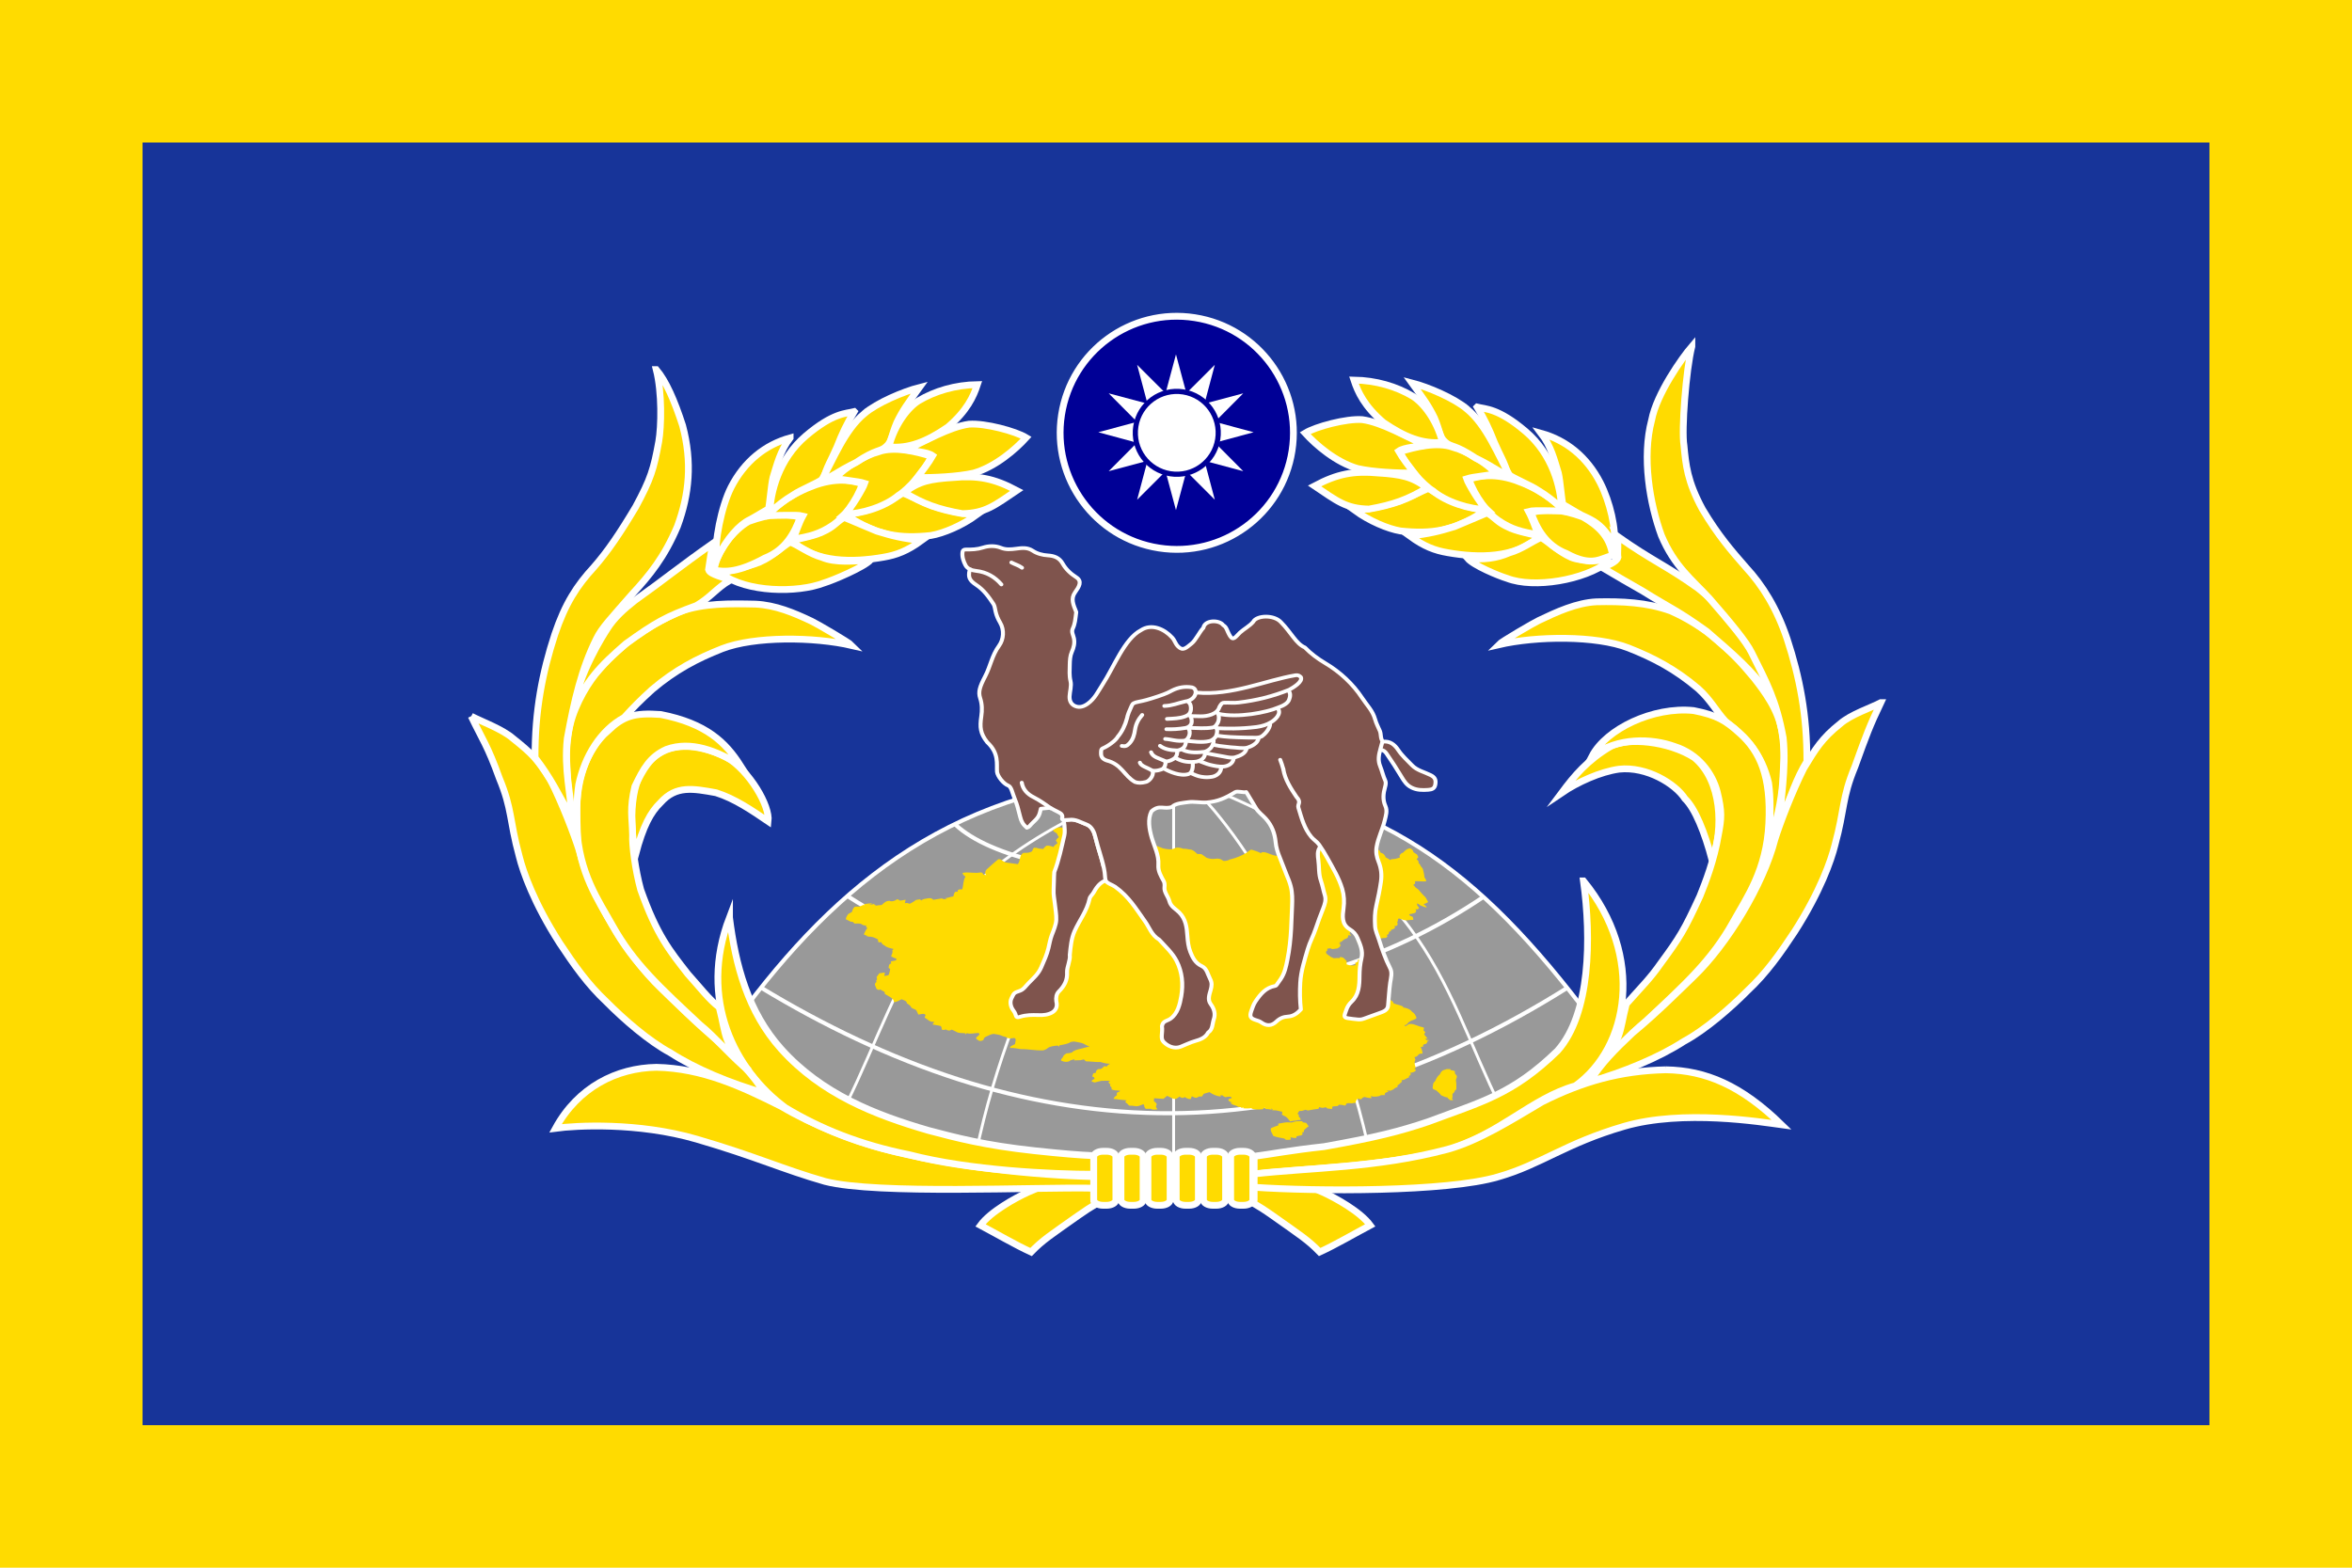 <?xml version="1.0" encoding="UTF-8" standalone="no"?>
<!-- Generator: Adobe Illustrator 16.0.0, SVG Export Plug-In . SVG Version: 6.00 Build 0)  -->

<svg
   xmlns:dc="http://purl.org/dc/elements/1.1/"
   xmlns:cc="http://creativecommons.org/ns#"
   xmlns:rdf="http://www.w3.org/1999/02/22-rdf-syntax-ns#"
   xmlns:svg="http://www.w3.org/2000/svg"
   xmlns="http://www.w3.org/2000/svg"
   xmlns:sodipodi="http://sodipodi.sourceforge.net/DTD/sodipodi-0.dtd"
   xmlns:inkscape="http://www.inkscape.org/namespaces/inkscape"
   enable-background="new 0 0 1125 750"
   xml:space="preserve"
   height="750px"
   viewBox="0 0 1125 750"
   width="1125px"
   version="1.1"
   y="0px"
   x="0px"
   id="svg2"
   inkscape:version="0.48.4 r9939"
   sodipodi:docname="總司令-1964.svg"><defs
   id="defs132" /><sodipodi:namedview
   pagecolor="#ffffff"
   bordercolor="#666666"
   borderopacity="1"
   objecttolerance="10"
   gridtolerance="10"
   guidetolerance="10"
   inkscape:pageopacity="0"
   inkscape:pageshadow="2"
   inkscape:window-width="1024"
   inkscape:window-height="706"
   id="namedview130"
   showgrid="false"
   inkscape:zoom="0.31466667"
   inkscape:cx="562.50001"
   inkscape:cy="375"
   inkscape:window-x="-8"
   inkscape:window-y="-8"
   inkscape:window-maximized="1"
   inkscape:current-layer="svg2" />
<rect
   style="fill:#ffdb00;fill-opacity:1"
   height="750"
   width="1125"
   y="0"
   x="0"
   id="rect6" /><rect
   style="fill:#173499;"
   height="613.64"
   width="988.64"
   y="68.182"
   x="68.182"
   id="rect8" />
<g
   transform="matrix(0.289,-0.036,0.03,0.213,406.403,264.244)"
   id="g10">
</g>
<g
   style="stroke:#000000;fill:none;"
   id="g12">
	<g
   style="stroke:#000000;fill:none;"
   transform="matrix(0.791,0,0,0.789,-21.676,-30.265)"
   id="g14">
	</g>
	<g
   style="stroke:#000000;fill:none;"
   transform="matrix(1.096,0,0,1,-53.472,0)"
   id="g16">
	</g>
</g>
<g
   transform="matrix(0.93,0,0,0.93,39.353,27.067)"
   id="g4018"><path
     inkscape:connector-curvature="0"
     id="path16"
     d="m 341.86,488.29 c 17.326,56.147 135.6,87.709 222.18,85.707 75.605,2.103 182.74,-9.67 206.92,-85.707 C 712.29,412.074 660.63,377.26 564.04,369.28 456.9,370.798 393.74,419.898 341.86,488.29 z"
     stroke-miterlimit="10"
     style="fill:#999999;stroke:#ffffff;stroke-width:2.09;stroke-miterlimit:10;stroke-dasharray:none" /><path
     inkscape:connector-curvature="0"
     id="path18"
     d="m 666.32,394.82 c -2.579,2.391 -5.416,4.435 -8.365,6.245 -3.374,2.071 -6.902,3.835 -10.499,5.396 -8.449,3.665 -17.268,6.24 -26.169,8.258 -10.232,2.321 -20.604,3.872 -31.012,4.905 -11.099,1.102 -22.247,1.603 -33.392,1.579 -11.12,-0.025 -22.24,-0.573 -33.311,-1.719 -10.327,-1.069 -20.617,-2.647 -30.767,-4.989 h -10e-6 c -8.764,-2.022 -17.449,-4.584 -25.761,-8.23 h -10e-6 c -3.509,-1.539 -6.948,-3.278 -10.234,-5.322 -2.848,-1.772 -5.585,-3.774 -8.059,-6.122"
     style="fill:none;stroke:#ffffff;stroke-width:2.09;stroke-miterlimit:4;stroke-dasharray:none" /><path
     inkscape:connector-curvature="0"
     id="path20"
     d="m 721.16,431.95 c -24.322,16.481 -50.787,29.185 -78.357,37.595 -27.188,8.294 -55.43,12.42 -83.658,12.364 h -10e-6 c -57.88,-0.11 -115.47,-18.02 -165.43,-49.95"
     style="fill:none;stroke:#ffffff;stroke-width:2.09;stroke-miterlimit:4;stroke-dasharray:none" /><path
     inkscape:connector-curvature="0"
     id="path22"
     d="m 764.24,478.77 c -33.543,21.127 -69.212,38.428 -106.52,49.762 h -2e-5 c -33.901,10.298 -69.119,15.542 -104.3,15.003 -34.78,-0.533 -69.413,-6.684 -102.77,-17.382 -35.486,-11.381 -69.534,-27.788 -101.87,-47.384"
     style="fill:none;stroke:#ffffff;stroke-width:2.09;stroke-miterlimit:4;stroke-dasharray:none" /><path
     inkscape:connector-curvature="0"
     id="path24"
     d="m 561.3,369.43 c -2.43,1.342 -4.403,2.729 -6.231,4.125 -2.445,1.868 -4.588,3.757 -6.593,5.655 -5.416,5.125 -9.855,10.308 -13.974,15.503 -11.821,14.909 -20.868,29.937 -29.015,44.988 -10e-6,0 -10e-6,10e-6 -10e-6,10e-6 -10.498,19.392 -19.154,38.841 -26.47,58.316 -8.16,21.725 -14.61,43.487 -19.162,65.272"
     style="fill:none;stroke:#ffffff;stroke-width:1.469;stroke-miterlimit:4;stroke-dasharray:none" /><path
     inkscape:connector-curvature="0"
     id="path26-1"
     d="m 561.3,369.43 c -32.259,11.542 -57.895,24.122 -77.486,37.203 -19.751,13.187 -33.546,26.857 -44.038,40.641 -11.1,14.579 -18.6,29.303 -25.34,44.039 -7.224,15.796 -13.567,31.616 -21.396,47.396"
     style="fill:none;stroke:#ffffff;stroke-width:1.469;stroke-miterlimit:4;stroke-dasharray:none" /><path
     inkscape:connector-curvature="0"
     id="path28-7"
     d="m 561.3,369.43 0,204.56"
     style="fill:none;stroke:#ffffff;stroke-width:1.469;stroke-miterlimit:4;stroke-dasharray:none" /><path
     inkscape:connector-curvature="0"
     id="path30-4"
     d="m 561.3,369.44 c 10.678,5.895 19.054,15.77 26.777,25.749 11.016,14.233 20.43,29.876 28.969,46.011 v 1e-5 c 10.085,19.059 18.871,38.933 26.424,59.341 7.898,21.341 14.452,43.298 19.141,65.739"
     style="fill:none;stroke:#ffffff;stroke-width:1.469;stroke-miterlimit:4;stroke-dasharray:none" /><path
     inkscape:connector-curvature="0"
     id="path32-0"
     d="m 561.3,369.44 c 26.914,9.63 53.425,21.216 77.496,37.514 h 10e-6 c 16.531,11.194 31.75,24.882 44.06,41.329 10.185,13.608 18.238,28.967 25.363,44.727 7.18,15.881 13.68,32.135 21.406,47.708"
     style="fill:none;stroke:#ffffff;stroke-width:1.469;stroke-miterlimit:4;stroke-dasharray:none" /><g
     id="g34"
     transform="matrix(0.541,0,0,0.292,344.837,392.732)"
     style="fill:#ffdb00"><g
       id="g36"
       style="fill:#ffdb00"><g
         id="g38"
         style="fill:#ffdb00"><path
           inkscape:connector-curvature="0"
           id="path40-9"
           style="fill:#ffdb00"
           d="m 337.58,-11.792 c 0.609,-0.442 1.224,-0.888 1.841,-1.33 1.175,0.041 2.357,0.051 3.543,0.123 0.582,0.812 1.22,1.529 1.908,2.146 0.947,1.152 1.879,2.341 2.815,3.527 1.576,1.111 3.147,2.314 4.519,3.98 0.969,0.946 1.923,1.927 2.889,2.89 1.031,1.214 2.774,1.971 2.613,4.292 0.326,4.23 0.654,8.447 1.02,12.666 1.567,1.865 3.297,3.387 5.18,4.429 1.356,1.906 3.198,1.909 4.869,2.605 0.853,0.195 1.718,0.418 2.583,0.638 1.084,1.189 2.331,1.94 3.645,2.214 1.922,2.273 3.788,4.655 5.709,6.962 0.538,2.807 1.4,5.567 1.611,8.436 0.301,1.145 0.607,2.3 0.926,3.455 2.084,1.522 4.321,2.585 6.319,4.456 3.901,1.861 8.663,3.202 11.826,-0.168 2.166,-1.899 5.282,-0.898 7.703,1.015 2.581,-0.274 5.168,1.306 7.789,1.642 2.536,1.515 4.091,4.775 5.802,7.689 1.22,-0.123 2.475,-0.069 3.741,0.072 1.76,1.947 3.257,4.292 4.903,6.427 2.132,1.419 4.465,2.468 6.674,2.18 1.791,-0.065 3.474,-1.049 5.369,-0.274 1.621,0.37 2.854,2.348 4.152,3.74 2.233,0.161 4.264,-0.531 5.775,-2.372 6.084,-2.53 11.357,-6.883 16.12,-11.909 1.48,-1.927 2.596,-4.515 4.555,-5.673 3.071,1.7 6.232,3.442 9.041,6.29 0.242,-0.38 0.708,-1.145 0.946,-1.536 3.589,-1.292 7.017,3.089 10.637,4.885 1.928,1.176 3.892,1.395 5.824,1.625 1.728,-2.903 3.23,-6.259 5.876,-7.84 1.175,-0.658 1.619,-2.379 2.378,-3.606 -0.589,-0.346 -1.771,-1.022 -2.365,-1.364 -0.518,-7.819 1.018,-14.723 0.531,-22.504 0.764,-2.626 2.029,-4.775 2.636,-7.531 -0.601,-1.214 -1.238,-2.393 -1.787,-3.616 0.047,-1.536 0.179,-3.051 0.119,-4.631 -0.103,0.936 -0.291,2.814 -0.388,3.747 -0.876,-4.868 -2.959,-1.138 -4.569,-1.333 -0.316,-0.751 -0.948,-2.256 -1.262,-3.01 0.753,-0.576 1.52,-1.148 2.251,-1.789 -0.886,0.439 -1.764,0.884 -2.629,1.32 0.89,-3.668 1.843,-7.312 3.36,-10.366 2.733,-2.382 6.544,-2.293 8.996,-5.135 3.432,1.183 4.965,-3.205 8.303,-2.42 2.719,-0.007 5.478,2.756 8.233,3.966 -0.242,0.538 -0.726,1.601 -0.971,2.139 1.596,-3.894 5.997,-3.651 9.453,-0.048 2.592,1.909 4.481,5.307 6.772,7.943 0.888,2.228 2.475,3.695 3.851,5.382 l -2.058,-0.926 c 3.829,4.648 8.294,9.739 9.917,16.166 3.403,1.176 5.75,6.064 7.763,9.883 -0.172,-0.583 -0.527,-1.745 -0.701,-2.321 0.935,-0.997 1.883,-1.985 2.82,-2.982 0.944,0.881 1.93,1.714 2.827,2.763 1.576,3.88 1.879,8.052 4.031,11.792 2.329,-1.117 5.248,0.216 8.043,1.793 1.535,-2.804 5.122,0.566 7.436,2.921 2.195,2.489 4.302,0.991 6.31,1.056 0.44,1.656 0.901,3.298 1.376,4.957 2.945,0.826 4.102,4.813 4.703,7.919 1.554,1.464 3.06,3.061 4.448,4.84 0.193,-0.35 0.59,-1.032 0.791,-1.371 1.208,-0.165 2.435,-0.339 3.593,-0.655 1.766,-0.542 3.27,-1.58 4.795,-2.571 -0.172,-0.974 -0.332,-1.964 -0.48,-2.941 0.713,-2.307 1.415,-4.72 3.409,-5.464 1.739,-3.181 3.237,-7.068 6.768,-7.665 2.146,1.735 2.907,4.326 3.094,6.808 1.175,1.371 2.34,2.777 3.488,4.227 0.385,1.501 0.787,2.996 1.201,4.498 -0.574,1.258 -1.146,2.523 -1.701,3.795 1.39,1.827 2.423,4.306 1.758,5.992 0.542,1.289 1.112,2.588 1.697,3.887 0.265,2.732 2.43,5.365 2.638,8.059 0.547,4.47 1.275,9.009 1.341,13.307 0.357,2.502 2.538,5.687 1.35,7.572 -3.199,0.693 -7.041,-0.696 -10.244,-0.089 0.063,1.436 0.098,2.852 0.108,4.261 -1.036,0.891 -2.91,2.225 -0.318,4.22 -0.049,0.23 -0.141,0.686 -0.193,0.915 1.202,1.889 2.389,3.798 3.793,5.533 1.657,3.589 3.149,7.257 5.109,10.74 2.367,3.305 2.6,7.339 4.002,10.952 -1.314,1.474 -2.715,2.825 -4.438,3.692 1.372,1.615 2.428,3.514 3.163,5.495 -1.829,0.644 -4.084,-2.118 -6.073,-3.137 -0.832,-1.577 -1.984,-2.821 -3.26,-3.826 0.052,0.939 0.148,2.814 0.195,3.747 0.639,1.412 1.262,2.821 1.85,4.251 -0.448,0.864 -0.877,1.738 -1.296,2.626 -0.545,-0.048 -1.628,-0.154 -2.175,-0.199 0.186,0.723 0.545,2.18 0.724,2.9 -0.41,1.128 -0.764,2.307 -1.022,3.551 -1.796,1.083 -3.865,1.68 -5.833,2.454 0.253,0.679 0.771,2.043 1.025,2.729 0.565,0.356 1.701,1.094 2.268,1.453 0.502,1.906 0.816,3.791 0.663,5.533 -2.105,0.069 -4.048,0.525 -6.023,0.902 -2.282,0.322 -4.766,-1.491 -7.01,-3.14 -1.813,-0.165 -1.567,2.317 -1.571,3.935 -0.24,0.936 -0.469,1.875 -0.681,2.818 1.016,3.219 0.473,7.072 -2.672,6.503 0.195,0.692 0.589,2.088 0.78,2.777 -0.904,1.8 -2.129,3.305 -3.97,3.846 0.269,1.837 -0.334,2.989 -1.711,3.328 -0.498,2.026 0.029,5.368 -2.347,5.45 0.191,0.737 0.562,2.184 0.753,2.917 -0.515,0.833 -1.015,1.669 -1.499,2.533 -1.789,0.099 -3.547,0.326 -5.086,1.035 -1.554,1.697 -3.313,3.147 -5.158,4.446 -1.322,1.1 -2.358,2.54 -3.338,4.038 -0.921,0.744 -0.932,2.201 -1.08,3.514 -2.367,3.448 -4.535,7.432 -8.669,8.529 -0.659,-1.543 -1.287,-3.085 -1.885,-4.638 0.695,-0.137 2.085,-0.404 2.786,-0.524 l -0.944,-1.402 c 0.65,-0.103 1.946,-0.319 2.591,-0.442 -0.691,-3.263 -3.287,-3.332 -5.356,-3.579 -0.495,-1.474 -0.951,-2.941 -1.377,-4.422 0.48,-0.291 1.428,-0.85 1.908,-1.135 -0.24,-0.836 -0.729,-2.52 -0.984,-3.349 0.332,-0.027 0.977,-0.062 1.309,-0.093 0.879,-3.205 3.324,-5.605 2.598,-9.681 -0.482,-2.574 -3.058,-3.712 -4.811,-4.415 0.137,-0.586 0.428,-1.738 0.565,-2.328 -1.359,1.71 -3.306,2.077 -5.562,1.68 -1.338,1.141 -1.516,3.466 -2.114,5.269 0.699,1.107 1.217,2.28 1.565,3.514 -0.666,-0.223 -1.997,-0.658 -2.661,-0.881 -0.282,2.129 -0.079,4.803 -1.841,5.762 -2.219,1.436 -3.679,3.805 -4.974,6.318 -0.237,-0.37 -0.715,-1.135 -0.959,-1.508 0.002,1.803 0.802,4.707 -1.688,3.445 3.896,2.903 1.148,7.517 -0.883,9.286 -1.672,0.374 -3.194,1.135 -4.93,1.306 -1.114,-0.696 -2.784,-2.742 -3.23,-0.723 l -1.294,-0.497 c -0.318,1.327 -0.413,2.732 -0.329,4.209 -1.313,0.706 -1.208,2.523 -0.968,4.192 0.695,2.55 3.028,3.963 4.136,6.301 1.02,0.843 2.044,1.697 3.06,2.571 1.767,-0.302 3.607,-0.35 5.477,-0.24 0.224,-0.545 0.677,-1.625 0.899,-2.17 0.908,0.545 1.831,1.076 2.76,1.601 0.941,1.923 1.964,3.805 3.093,5.639 -0.085,1.957 -0.029,3.946 -0.032,5.944 2.89,2.321 6.382,2.866 8.613,0.847 -0.132,-0.781 -0.395,-2.348 -0.529,-3.133 0.984,-0.998 1.971,-1.981 3.01,-2.924 -0.197,-0.535 -0.57,-1.615 -0.773,-2.167 1.262,-1.107 2.591,-2.122 3.992,-3.013 l -1.293,-1.591 c 0.659,-0.007 1.97,-0.034 2.632,-0.041 1.368,0.888 2.71,1.851 4.039,2.9 0.123,-1.076 0.22,-2.16 0.323,-3.24 0.37,1.474 0.728,2.969 1.074,4.456 1.786,-1.111 4.111,1.237 6.122,1.121 1.437,0.271 1.76,-1.429 2.569,-2.204 2.708,1.961 5.36,1.985 7.931,1.615 -0.274,2.622 -0.327,5.416 0.948,8.279 -0.507,1.059 -0.998,2.122 -1.509,3.167 -1.668,-0.552 -3.324,-0.96 -4.956,-1.289 -0.652,1.155 -1.318,2.297 -2.008,3.421 -2.556,0.476 -5.53,2.029 -4.885,5.708 -0.693,0.758 -1.397,1.495 -2.074,2.252 0.41,0.446 1.226,1.351 1.627,1.8 -2.811,1.776 -5.006,4.515 -5.909,8.203 -0.26,1.933 -2.923,1.974 -2.493,4.285 0.31,3.068 -0.549,5.745 -0.323,8.793 1.789,0.689 3.439,1.974 5.161,3.044 1.305,0.463 2.634,0.867 3.966,1.361 1.399,0.713 2.833,1.344 4.208,2.218 1.39,1.937 2.358,4.144 3.441,6.273 3.587,4.48 5.978,9.807 9.962,14.02 1.332,1.224 1.332,2.996 1.809,4.525 1.598,1.19 3.248,2.266 5.015,2.88 1.58,0.778 3.013,1.974 4.468,3.123 -0.236,0.336 -0.699,1.001 -0.928,1.333 3.528,0.182 7.584,3.448 8.881,7.377 0.394,0.552 1.179,1.673 1.585,2.225 1.809,2.711 1.934,5.821 2.827,8.717 -1.002,3.404 -4.846,3.771 -6.497,6.616 -2.345,1.604 -1.715,5.889 -5.113,6.277 0.228,0.452 0.699,1.361 0.923,1.8 1.217,-0.994 2.24,-2.187 3.065,-3.562 3.605,-1.824 7.29,2.057 10.885,4.12 1.181,0.435 2.342,0.984 3.495,1.659 0.98,2.441 -1.168,4.391 0.7,6.75 1.966,2.101 -0.164,3.209 -0.22,4.981 0.771,2.722 2.217,5.348 3.284,8.032 -0.605,-0.007 -1.795,-0.021 -2.392,-0.031 0.551,0.919 1.663,2.742 2.215,3.661 0.152,-0.758 0.292,-1.512 0.432,-2.266 l 1.636,3.085 c -0.374,-0.439 -1.114,-1.316 -1.486,-1.745 -0.274,2.201 -1.072,4.127 -1.683,6.153 -2.239,0.552 -3.781,1.978 -2.773,4.864 -0.845,0.302 -1.695,0.624 -2.515,0.956 1.114,3.925 1.594,7.819 1.722,11.648 -4.878,-1.248 -3.584,5.735 -7.675,6.078 0.314,1.433 0.635,2.879 0.95,4.333 -1.329,4.292 -0.901,9.351 0.328,14.247 -0.325,0.425 -0.991,1.261 -1.329,1.676 0.477,0.788 0.946,1.567 1.428,2.365 -0.451,3.171 -2.797,4.713 -5.804,5.207 2.176,2.314 0.222,4.086 -0.794,5.708 0.025,0.572 0.045,1.707 0.056,2.269 -1.858,1.087 -3.121,2.838 -4.777,4.161 -0.61,0.23 -1.836,0.696 -2.453,0.926 0.141,0.627 0.408,1.868 0.547,2.482 -1.648,2.07 -2.414,4.833 -4.407,6.616 0.098,0.579 0.276,1.724 0.374,2.307 -1.437,1.385 -3.367,2.437 -3.954,4.525 -0.98,0.607 -1.822,1.364 -2.58,2.208 -1.322,0.014 -2.65,0.014 -3.979,0.017 0.439,0.487 1.291,1.471 1.726,1.957 -2.392,1.028 -4.342,2.609 -3.313,5.8 -1.307,0.11 -2.614,0.206 -3.919,0.298 -0.383,0.377 -1.134,1.148 -1.508,1.525 -2.504,0.963 -5.198,1.923 -8.126,0.082 0.2,0.929 0.59,2.794 0.782,3.736 -2.309,-0.319 -4.598,-0.977 -6.754,-2.17 -1.69,0.778 -2.556,2.304 -2.988,4.083 -0.908,-0.237 -2.719,-0.716 -3.627,-0.963 -1.074,2.19 -2.109,4.456 -1.623,7.219 -0.563,0.062 -1.708,0.185 -2.278,0.25 -1.834,1.652 -4.759,-1.032 -6.559,1.076 -0.3,1.22 -0.715,2.4 -1.229,3.503 -1.966,-0.974 -4.001,-1.467 -6.028,-1.553 -0.255,0.576 -0.767,1.707 -1.024,2.283 -1.72,0.247 -3.403,0.507 -5.073,0.888 -0.137,1.488 -0.314,2.975 -0.464,4.47 -1.56,-0.425 -3.111,-0.809 -4.67,-1.142 -0.419,-2.07 -1.513,-2.369 -2.975,-1.316 -1.435,0.939 -3.141,-0.363 -4.641,-0.946 -0.117,0.716 -0.367,2.173 -0.484,2.893 -3.391,1.001 -6.981,1.697 -10.226,3.075 -0.536,-0.333 -1.583,-1.001 -2.116,-1.333 -1.145,0.648 -2.289,1.289 -3.421,1.954 -0.648,0.065 -1.955,0.178 -2.603,0.243 -0.579,1.697 -1.145,3.414 -1.695,5.135 0.406,0.363 1.201,1.1 1.612,1.467 -2.083,2.766 2.36,6.064 1.264,9.262 -0.666,0.045 -1.98,0.141 -2.638,0.189 -1.126,1.015 -2.831,0.905 -4.299,1.214 -0.95,0.377 -1.903,0.74 -2.852,1.09 -1.746,-3.524 -2.815,-8.138 -6.497,-10.363 -0.569,-0.806 -1.134,-1.601 -1.697,-2.386 1.313,-1.028 0.415,-2.907 0.48,-4.374 -0.719,-0.281 -2.174,-0.86 -2.894,-1.145 -2.062,-1.193 -4.271,-1.567 -6.476,-1.443 0.085,-0.483 0.273,-1.433 0.359,-1.906 -0.343,-0.346 -1.033,-1.039 -1.383,-1.388 0.175,0.62 0.496,1.861 0.67,2.472 -2.098,-1.018 -4.291,-1.388 -6.478,-1.344 0.072,-0.603 0.193,-1.8 0.271,-2.4 -1.285,0.542 -2.056,1.488 -2.311,2.855 -3.495,0.477 -7.106,0.977 -10.583,-0.922 l -0.043,-1.2 c -2.555,0.799 -5.277,0.936 -8.05,0.387 l 0.48,-1.508 c -0.666,0.25 -2.015,0.747 -2.681,1.004 l 0.435,-1.645 c -0.738,-0.065 -2.206,-0.192 -2.939,-0.264 -2.044,-3.181 -6.839,-3.438 -7.411,-7.631 l 2.293,0.511 c -1.854,-1.392 -4.531,-2.736 -4.291,-5.334 0.094,-1.731 1.796,-2.324 3.082,-3.006 0.249,-3.846 -4.178,-2.396 -5.936,-1.632 -1.103,-0.922 -2.26,-1.834 -2.692,-3.215 -0.554,-0.041 -1.681,-0.127 -2.244,-0.171 0.175,0.586 0.52,1.786 0.686,2.386 -4.596,-1.097 -7.994,-4.316 -10.89,-7.929 -1.811,1.046 -3.766,1.865 -5.519,3.01 -0.511,1.57 -0.946,3.191 -1.686,4.665 -0.646,-0.01 -1.932,-0.031 -2.562,-0.041 -0.791,0.775 -1.605,1.532 -2.45,2.242 -1.975,0.36 -3.188,-1.543 -4.524,-2.674 -0.422,1.58 -0.76,3.178 -1.004,4.816 -2.676,0.648 -4.309,-1.841 -5.976,-3.538 -0.729,2.879 -3.963,1.663 -4.559,-0.83 -1.628,1.779 -3.001,5.502 -6.185,4.011 -2.03,-1.645 -3.83,-3.527 -5.812,-5.187 -1.236,1.724 -2.241,3.599 -3.487,5.32 -2.969,-0.134 -5.933,-0.744 -8.881,-1.08 -0.144,1.752 -0.219,3.51 -0.22,5.286 1.761,2.019 3.382,4.676 2.376,7.295 -1.024,2.256 0.113,4.593 1.091,6.784 -2.134,0.792 -4.634,1.645 -6.37,-0.727 -1.653,-0.007 -3.278,-0.007 -4.92,-0.045 -0.418,-1.186 -0.839,-2.345 -1.259,-3.517 0.1,-1.611 -0.178,-3.178 -0.846,-4.696 -2.191,1.368 -4.02,3.829 -6.875,3.774 -2.236,-0.672 -4.488,-1.279 -6.799,-1.165 -0.462,-0.956 -0.913,-1.899 -1.349,-2.849 -0.817,-1.193 -1.606,-2.4 -2.37,-3.613 0.421,-0.932 0.84,-1.868 1.272,-2.79 -4.104,-1.083 -8.315,-1.457 -12.355,-2.736 0.527,-2.362 1.58,-4.549 3.248,-6.27 -0.04,-1.395 -0.078,-2.787 -0.116,-4.158 0.884,-1.344 3.292,-2.088 2.972,-3.942 -2.677,-0.37 -5.679,-0.233 -7.851,-2.177 -0.175,-1.426 -0.267,-2.852 -0.28,-4.264 -0.324,-0.398 -0.973,-1.196 -1.298,-1.604 0.138,-1.028 0.272,-2.047 0.409,-3.078 -1.361,-1.152 -1.588,-2.89 -1.821,-4.508 0.428,-0.439 1.291,-1.316 1.717,-1.752 -2.797,0.055 -5.617,-0.165 -8.406,0.106 -2.285,0.665 -4.235,2.108 -6.454,2.948 -1.024,-0.566 -2.014,-1.176 -2.984,-1.803 0.197,-2.029 1.497,-3.472 2.935,-4.72 -0.149,-0.706 -0.422,-2.118 -0.569,-2.828 -0.431,-0.339 -1.313,-1.001 -1.753,-1.333 0.441,-1.8 0.776,-3.634 1.091,-5.454 0.835,-0.394 1.682,-0.788 2.528,-1.183 -0.289,-2.499 0.453,-4.803 2.311,-6.393 3.304,0.672 4.134,-2.698 5.423,-4.971 0.661,0.117 1.965,0.326 2.623,0.428 0.236,-0.624 0.708,-1.858 0.942,-2.478 0.725,-0.795 1.448,-1.584 2.174,-2.362 -3.302,0.302 -6.253,-1.351 -9.08,-2.972 -4.645,0.435 -9.144,-1.172 -13.779,-1.169 -0.904,-1.066 -1.635,-2.252 -2.179,-3.551 -1.01,0.456 -2.008,0.956 -2.975,1.495 -2.058,0.147 -4.119,0.23 -6.169,0.346 l 0.398,-2.06 c -1.39,0.555 -2.706,1.241 -4.004,1.992 -1.618,3.836 -6.794,3.095 -8.938,0.13 -0.079,-2.022 0.893,-3.87 1.739,-5.601 0.256,-1.083 0.534,-2.16 0.829,-3.233 0.766,-1.265 1.662,-2.448 2.61,-3.575 1.828,-0.127 3.599,-0.572 5.18,-1.553 2.535,-5.502 8.766,-6.205 13.311,-9.022 1.201,-0.59 2.435,-1.111 3.647,-1.673 -3.297,-1.131 -4.862,-4.789 -7.944,-6.208 -2.264,-1.131 -4.724,-1.635 -7.074,-2.472 -1.014,0.271 -2.038,0.535 -3.061,0.775 -2.36,3.565 -6.545,4.271 -10.099,5.872 l -0.27,-0.902 c -0.208,0.864 -0.61,2.571 -0.816,3.435 -0.368,-0.699 -0.739,-1.381 -1.107,-2.053 -3.48,0.603 -7.499,1.289 -9.655,4.604 -0.979,1.693 -2.414,2.951 -4.067,3.874 -7.223,0.689 -14.005,-2.413 -21.176,-2.105 -3.448,-0.836 -6.895,-2.653 -10.508,-2.108 -0.322,-3.236 2.963,-4.737 4.721,-6.828 0.078,-0.826 0.227,-2.475 0.301,-3.284 0.181,-2.643 1.17,-5.543 -0.982,-7.562 -2.282,0.696 -5.189,1.707 -6.858,-0.603 -1.521,-1.755 -3.947,-1.951 -5.526,-3.582 -1.858,-1.82 -4.631,-1.858 -6.868,-2.907 -3.361,0.062 -5.331,3.414 -8.024,5.142 -0.546,0.833 -1.103,1.666 -1.653,2.506 0.407,2.924 -1.551,5.214 -4.373,4.631 -1.298,-1.851 -4.169,-3.747 -2.481,-6.486 1.084,-2.314 4.151,-4.912 1.833,-7.346 -3.743,-0.237 -7.771,2.465 -11.188,0.106 -0.289,0.682 -0.873,2.053 -1.162,2.746 0.05,-1.039 0.194,-2.924 -1.303,-2.629 -2.251,-0.37 -4.836,0.062 -6.667,-1.529 -1.739,-1.601 -3.29,-3.428 -5.258,-4.731 -1.818,2.698 -4.158,1.783 -5.544,-0.319 -1.408,1.244 -2.801,1.285 -3.977,-0.01 0.087,-2.081 0.023,-4.192 -0.892,-5.975 -2.431,-1.265 -5.19,-1.642 -7.71,-2.657 0.398,-1.652 0.96,-3.253 1.689,-4.792 -4.354,0.922 -5.971,-3.695 -8.335,-6.373 -2.398,-1.467 1.052,-4.525 -0.46,-6.4 -1.35,-2.667 -4.303,-0.25 -6.447,0.048 -0.57,-2.252 -1.04,-4.539 -1.697,-6.753 -0.663,-3.116 -4.51,-3.257 -5.18,-6.373 -0.703,-2.753 -2.338,-4.861 -4.111,-6.756 0.441,-3.812 -2.7,-5.382 -4.977,-7.106 -2.171,2.05 -4.215,4.902 -7.183,4.936 0.054,-6.863 -5.348,-10.16 -8.821,-14.459 0.028,-0.668 0.083,-1.995 0.104,-2.653 -0.955,-2.266 -3.149,-3.126 -4.302,-5.138 -1.925,2.283 -3.753,-0.641 -3.945,-2.499 -0.446,-3.322 -2.553,-7.353 0.393,-10.541 -0.122,-0.95 -0.253,-1.899 -0.381,-2.845 1.643,-1.865 0.443,-3.891 0.388,-5.858 0.795,-2.266 1.78,-4.463 2.633,-6.705 1.775,-0.453 3.539,-0.915 5.31,-1.272 -0.198,1.992 -0.401,3.983 -0.598,5.971 1.345,-0.435 2.844,-0.483 4.047,-1.532 1.037,-3.414 1.005,-6.948 1.563,-10.411 -0.522,-0.874 -1.044,-1.755 -1.58,-2.622 0.195,-1.786 0.409,-3.572 0.65,-5.361 0.638,-0.785 1.267,-1.563 1.893,-2.352 -0.192,-1.111 -0.305,-2.235 -0.339,-3.38 2.181,-0.806 6.529,-1.083 5.112,-4.998 -1.937,-0.83 -3.465,-2.406 -4.892,-4.021 0.787,-3.527 1.932,-7.058 1.138,-10.507 0.326,-0.555 0.967,-1.683 1.293,-2.255 -3.139,-1.515 -6.811,-2.698 -8.604,-6.232 -1.527,-1.399 -2.978,-3.071 -2.818,-5.738 -1.019,-0.003 -2.036,-0.01 -3.058,0 -0.158,-1.728 -0.362,-3.435 -0.556,-5.145 -0.812,-0.61 -1.577,-1.286 -2.279,-2.043 -2.527,-2.472 -5.8,-3.448 -9.394,-2.057 0.881,-0.446 1.764,-0.895 2.656,-1.327 -1.616,-0.833 -3.093,-1.878 -4.324,-3.304 0.951,-3.743 1.823,-7.566 3.414,-11.117 -0.458,-0.717 -0.907,-1.423 -1.363,-2.125 0.11,-0.59 0.324,-1.769 0.436,-2.352 -2.412,0.535 -3.771,-1.344 -5.198,-2.965 -1.845,-0.826 -3.989,-0.48 -6.024,-0.473 -0.613,-1.001 -1.227,-1.999 -1.827,-3.01 -0.428,-0.048 -1.299,-0.154 -1.725,-0.202 -1.591,-1.56 -3.355,-2.862 -4.896,-4.473 0.404,-3.102 1.192,-6.167 2.454,-9.118 1.167,-1.268 2.352,-2.52 3.54,-3.75 0.348,-3.161 0.927,-6.386 2.762,-9.159 1.465,-0.034 2.935,-0.065 4.411,-0.137 1.22,-1.049 2.467,-2.022 3.69,-3.058 0.329,0.188 1.002,0.566 1.331,0.754 -0.247,-0.463 -0.747,-1.385 -0.994,-1.841 2.802,-0.795 5.681,-2.088 8.352,-1.244 -1.302,0.901 -2.687,1.395 -4.063,1.831 1.888,-0.528 4.075,0.778 5.631,-1.669 0.04,0.586 0.126,1.765 0.169,2.352 l 1.146,-0.35 c -0.054,0.843 -0.176,2.53 -0.23,3.38 0.085,-0.463 0.251,-1.402 0.334,-1.872 1.916,-0.449 3.835,-0.956 5.745,-1.114 1.948,-3.277 3.909,-7.572 7.408,-7.305 1.936,1.854 5.449,0.175 6.904,-2.725 0.533,0.096 1.072,0.195 1.611,0.305 0.888,3.925 4.437,0.552 6.85,0.514 -0.264,1.981 -0.557,3.97 -0.867,5.958 0.582,-0.079 1.753,-0.226 2.342,-0.302 0.896,0.357 1.682,1.621 2.784,1.118 2.111,-1.868 3.874,-4.309 5.686,-6.609 1.239,-0.37 2.471,-0.71 3.715,-1.004 0.282,0.538 0.862,1.625 1.144,2.173 1.523,-3.061 4.189,-3.099 6.497,-3.925 1.996,-0.785 4.186,0.236 4.762,2.691 2.81,-0.819 5.612,-1.611 8.399,-2.537 0.393,0.422 0.8,0.854 1.201,1.272 1.172,-0.086 2.335,-0.099 3.501,-0.021 -0.129,-0.12 -0.382,-0.374 -0.503,-0.497 -0.355,-0.274 -1.052,-0.829 -1.399,-1.097 2.784,-0.281 5.269,-2.585 8.031,-3.102 0.289,-2.725 0.691,-5.461 1.635,-8.038 0.637,-0.106 1.909,-0.309 2.546,-0.411 -0.009,-0.662 -0.014,-1.995 -0.021,-2.67 0.466,-0.343 1.406,-1.049 1.87,-1.399 0.592,0.034 1.765,0.11 2.356,0.144 1.361,-7.459 0.697,-15.33 3.14,-22.573 -0.647,-0.98 -1.319,-1.927 -2.017,-2.835 -0.276,-1.224 -0.561,-2.444 -0.842,-3.661 5.775,-2.3 11.429,1.45 17.257,-0.922 0.403,0.151 1.2,0.466 1.597,0.631 0.29,1.018 0.583,2.026 0.893,3.047 0.941,0.36 1.89,0.737 2.839,1.124 -0.335,-1.172 -0.661,-2.331 -1.011,-3.49 0.126,-2.533 0.385,-5.211 1.808,-7.223 3.565,-5.78 6.933,-11.72 10.652,-17.267 1.946,-0.72 3.061,1.429 4.24,3.006 1.162,1.21 2.242,2.691 3.792,2.945 3.506,0.874 6.992,1.868 10.512,2.711 2.947,-6.191 0.869,-14.562 5.2,-19.841 2.333,-0.24 4.866,0.374 6.986,-1.519 2.901,-1.196 1.086,-7.603 4.615,-7.864 0.053,0.662 0.17,1.995 0.225,2.653 l 0.163,-2.461 c 2.175,1.453 4.529,2.05 6.942,2.341 0.802,-2.201 1.905,-4.124 3.131,-5.872 2.507,-0.497 4.706,0.984 6.874,2.489 0.088,-0.548 0.266,-1.632 0.362,-2.184 1.123,-1.519 2.195,-3.099 3.267,-4.686 -0.573,-1.649 -1.032,-3.373 -1.558,-5.042 0.73,-2.088 1.708,-3.959 2.86,-5.601 -0.887,-2.07 -1.331,-4.412 -1.991,-6.616 -1.425,-1.556 -2.861,-3.133 -3.761,-5.402 2.266,-2.208 4.557,-6.386 7.578,-4.977 0.878,0.74 1.728,0.243 2.529,-0.432 -0.054,-0.71 -0.171,-2.142 -0.224,-2.862 0.832,-0.823 1.673,-1.618 2.549,-2.334 0.84,-1.399 1.943,-1.906 3.307,-1.519 -0.491,0.696 -0.994,1.378 -1.507,2.036 l 2.314,-0.929 -1.142,2.756 c 0.491,-0.737 0.992,-1.481 1.491,-2.218 -0.045,3.15 2.758,2.801 3.237,5.608 0.391,0.315 1.166,0.963 1.557,1.275 2.393,0.754 3.915,-1.56 4.94,-4.306 2.042,-0.267 4.365,-0.545 5.802,2.156 1.524,-2.026 2.853,-4.35 3.753,-7.082 -0.604,-0.816 -1.201,-1.639 -1.796,-2.458 0.414,-1.231 0.811,-2.485 1.178,-3.757 1.649,-0.199 3.487,-0.83 5.005,0.744 0.418,-0.919 0.834,-1.851 1.249,-2.794 0.863,-1.909 1.729,-3.86 2.916,-5.365 1.554,-0.871 3.228,-0.483 4.871,-0.185 1.003,-0.851 1.791,-2.157 2.683,-3.23 z" /><path
           inkscape:connector-curvature="0"
           id="path42-4"
           style="fill:#ffdb00"
           d="m 659.63,438.8 c 1.172,0.017 2.37,0.034 3.562,0.055 0.09,0.439 0.273,1.333 0.356,1.779 1.376,0.226 2.701,0.795 3.952,1.721 0.244,1.892 -0.543,3.712 0.635,5.666 2.665,3.942 0.26,7.322 0.352,11.004 0.473,4.724 0.487,9.365 0.421,13.986 0.195,1.45 -0.522,2.475 -1.316,3.401 -0.408,1.947 -0.682,4.045 -2.064,5.43 -1.052,2.55 0.625,6.109 -0.906,8.33 0.379,1.21 0.785,2.42 1.204,3.654 -0.785,-0.141 -2.351,-0.398 -3.13,-0.524 -0.43,-1.323 -1.19,-2.461 -2.275,-3.428 l 0.783,-0.836 c -2.639,-0.343 -4.732,-2.516 -6.864,-4.141 -1.018,-2.955 -2.741,-5.728 -4.49,-8.44 -1.022,-0.854 -2.035,-1.687 -3.049,-2.516 -0.296,-1.522 -0.706,-3.082 -0.305,-4.449 0.069,-1.255 0.162,-2.489 0.283,-3.723 0.045,-2.43 1.188,-4.36 2.143,-6.331 0.899,-4.09 2.035,-8.135 4.311,-11.422 0.807,-2.78 1.253,-6.102 3.831,-7.559 0.856,-0.553 1.719,-1.094 2.566,-1.657 z" /><path
           inkscape:connector-curvature="0"
           id="path44"
           style="fill:#ffdb00"
           d="m 515.18,531.39 c 2.1,-1.217 4.885,-0.596 7.35,-0.768 0.027,0.449 0.103,1.378 0.143,1.844 1.166,0.35 2.331,0.713 3.513,1.094 0.807,2.029 1.609,4.069 2.333,6.122 -1.82,1.961 -3.125,4.319 -4.419,6.657 -0.148,1.22 -0.235,2.454 -0.271,3.699 h -1.565 c 0.525,2.067 0.903,4.21 -0.923,5.492 -1.619,0.391 -3.069,1.09 -4.45,1.882 -0.052,0.706 -0.157,2.115 -0.2,2.811 -1.935,-0.096 -3.957,-0.202 -5.578,-1.546 0.428,1.505 0.518,2.989 0.274,4.422 -1.45,0.298 -2.927,0.422 -4.463,0.37 -0.397,-0.596 -1.224,-1.803 -1.634,-2.389 -3.502,-1.306 -7.467,-2.228 -10.406,-4.59 -0.997,-4.542 -3.214,-9.19 -2.186,-13.688 2.215,-1.831 4.645,-3.428 7.099,-4.953 -0.081,-0.72 -0.249,-2.16 -0.329,-2.873 3.54,-0.799 6.676,-3.006 10.619,-2.29 2.047,0.603 3.607,-0.357 5.093,-1.296 z" /></g></g></g><g
     id="g46-8"
     transform="matrix(1,0,0,0.933,-4e-5,23.351)"><path
       inkscape:connector-curvature="0"
       id="path48"
       style="fill:#7f544d;stroke:#ffffff;stroke-width:2.058;stroke-linecap:round;stroke-linejoin:round;stroke-miterlimit:10;stroke-dasharray:none"
       d="m 525.88,429.41 c -2.824,1.34 -4.415,3.91 -5.78,6.536 -0.624,1.198 -1.771,1.998 -2.053,3.451 -1.259,6.516 -5.221,11.815 -7.698,17.779 -1.674,4.031 -2.037,8.675 -2.449,13.141 0.385,2.787 -1.466,6.553 -1.406,9.367 0.263,4.49 -1.348,7.67 -4.238,10.779 -1.255,1.35 -1.544,3.466 -1.283,5.408 1.487,5.923 -4.067,7.967 -9.486,7.571 -3.002,-0.077 -5.978,-0.115 -9.097,0.938 -2.932,0.99 -1.448,-0.626 -3.532,-3.507 -1.29,-1.782 -1.958,-4.496 -0.952,-6.63 1.313,-2.787 1.065,-3.032 4.171,-4.099 2.031,-0.699 3.177,-2.718 4.594,-4.274 2.579,-2.832 5.022,-4.998 6.52,-8.7 1.346,-3.326 2.963,-7.075 3.733,-10.648 0.482,-2.239 0.947,-4.989 1.728,-7.166 0.895,-2.496 2.209,-5.762 2.295,-8.397 0.101,-3.077 -0.446,-5.919 -0.746,-9.033 -0.248,-2.563 -0.764,-4.889 -0.614,-7.522 0.195,-3.402 0.097,-6.401 0.34,-9.797 2.401,-6.5 3.788,-14.076 5.159,-20.193 0.401,-1.823 0.138,-3.82 0.045,-5.731 -0.019,-0.643 -0.69,-2.679 0.215,-2.777 0.828,-0.034 1.965,-0.062 3.24,-0.228 1.008,0.006 2.366,0.282 3.757,0.831 1.365,0.605 2.1,0.908 3.106,1.391 2.075,0.789 3.179,1.539 4.214,3.429 1.149,1.933 1.667,5.369 2.237,7.385 1.144,4.541 2.292,7.85 3.298,12.524" /><path
       inkscape:connector-curvature="0"
       id="path50-8"
       style="fill:#7f544d;stroke:#ffffff;stroke-width:2.058;stroke-linecap:round;stroke-linejoin:round;stroke-miterlimit:10;stroke-dasharray:none"
       d="m 617.68,368.02 c -1.625,0.281 -2.042,0.669 -3.314,1.877 -3.977,3.781 -8.628,6.586 -13.283,9.439 -0.796,0.488 -1.626,0.829 -2.462,1.135" /><path
       inkscape:connector-curvature="0"
       id="path52-2"
       style="fill:#7f544d;stroke:#ffffff;stroke-width:2.058;stroke-linecap:round;stroke-linejoin:round;stroke-miterlimit:10;stroke-dasharray:none"
       d="m 668.92,352.73 c -1.374,-1.816 -0.795,-4.086 -1.571,-6.014 -0.833,-2.074 -1.847,-4.104 -2.4,-6.256 -1.259,-4.892 -4.152,-7.735 -6.693,-11.872 -4.722,-7.69 -11.464,-14.401 -18.937,-19.134 -3.839,-2.431 -7.411,-5.274 -10.525,-8.692 -4.441,-1.954 -7.076,-8.286 -12.159,-13.791 -3.642,-4.466 -12.69,-3.944 -14.383,-0.373 -1.741,2.276 -4.786,3.986 -6.778,5.941 -2.135,2.094 -3.446,4.925 -5.15,1.918 -1.704,-3.007 -1.655,-4.886 -3.491,-5.969 -1.931,-3.034 -9.491,-3.072 -10.225,1.469 -1.919,2.037 -3.919,6.835 -6.087,8.664 -2.765,2.331 -4.374,4.311 -6.854,1.675 -1.637,-1.742 -1.599,-3.218 -3.154,-5.041 -4.047,-4.745 -10.593,-7.86 -16.02,-3.996 -8.502,4.788 -13.832,20.236 -19.781,30.009 -2.255,3.728 -3.969,7.758 -7.577,10.507 -2.011,1.533 -4.127,2.311 -6.344,1.374 -2.14,-0.903 -3.108,-2.856 -3.003,-5.419 0.115,-2.838 1.097,-5.678 0.476,-8.479 -0.668,-3.014 -0.433,-6.014 -0.375,-9.007 0.045,-2.337 0.16,-4.853 1.03,-6.947 1.045,-2.515 1.599,-4.883 1.116,-7.545 -0.315,-1.737 -1.395,-3.52 -0.65,-5.255 1.278,-2.976 1.302,-4.951 1.838,-9.225 -1.5,-4.057 -2.935,-7.348 -0.655,-10.805 2.108,-3.197 3.905,-6.174 0.655,-8.404 -2.921,-2.004 -5.361,-4.459 -6.995,-7.563 -1.703,-3.236 -4.327,-4.263 -7.613,-4.488 -2.774,-0.189 -5.524,-0.959 -7.757,-2.551 -2.792,-1.991 -5.657,-1.566 -8.582,-1.145 -2.664,0.383 -5.224,0.619 -7.823,-0.498 -3.004,-1.292 -6.338,-1.127 -9.204,-0.131 -2.978,1.035 -5.856,1.109 -8.831,1.068 -1.155,-0.017 -1.596,0.468 -1.711,1.528 -0.279,2.58 0.533,5.046 1.584,7.185 0.508,1.033 1.361,1.756 2.39,2.249 l -0.312,0.56 c -0.775,3.671 -0.146,5.472 3.416,7.992 3.863,2.731 6.472,6.636 8.885,10.584 0.6,0.98 0.772,2.749 1.078,4.166 0.457,2.126 1.26,4.133 2.283,5.957 2.308,4.11 1.812,9.42 -0.456,12.76 -3.792,5.583 -4.386,11.177 -7.215,16.991 -2.829,5.814 -3.61,8.568 -2.554,12 1.036,3.366 1.032,6.686 0.583,9.99 -0.824,6.06 -0.572,9.376 3.059,14.319 6.202,6.15 4.724,12.013 5.037,16.358 0.294,2.399 3.233,6.483 5.755,7.527 1.67,0.692 2.049,3.926 3.337,7.276 1.288,3.349 1.687,5.186 2.821,10.007 0.61,2.593 1.406,4.126 3.44,5.97 1.418,-0.448 1.089,-0.921 3.64,-3.447 2.551,-2.526 2.816,-3.707 3.543,-7.043 l 4.564,-0.479 c 1.608,1.127 -0.284,-0.663 1.26,0.537 0.971,0.755 4.07,2 4.786,2.974 1.28,1.739 -0.804,2.85 1.276,3.217 l 2.671,-0.146 c 3.303,-0.543 5.98,1.438 8.758,2.492 2.99,1.133 4.167,4.449 4.766,7.182 1.271,5.785 3.273,11.361 4.383,17.187 0.288,1.509 0.49,3.051 0.551,4.518 0.03,0.701 0.13,1.353 0.295,1.96 0.448,1.643 3.522,2.523 4.884,3.569 7.14,5.487 10.549,11.852 15.471,19.23 2.117,3.174 3.252,7.45 7.197,9.934 3.035,3.624 6.835,7.302 8.951,11.759 2.939,6.189 3.466,12.757 2.393,19.472 -0.693,4.334 -1.796,9.572 -5.569,12.403 -1.779,1.335 -3.861,1.07 -4.363,4.086 0.502,3.638 -0.963,6.602 0.782,8.594 2.134,2.438 5.576,4.092 8.864,2.718 2.334,-0.975 5.094,-2.447 7.51,-3.15 2.53,-0.737 5.323,-1.907 6.585,-4.663 2.481,-1.692 2.12,-4.749 2.913,-7.228 0.989,-3.089 0.219,-5.839 -1.622,-8.523 -1.641,-2.395 -0.64,-5.193 0.022,-7.685 0.567,-2.142 0.786,-3.941 -0.253,-6.051 -1.243,-2.522 -1.674,-5.821 -4.266,-7.098 -3.445,-1.696 -4.787,-4.791 -5.937,-7.9 -1.003,-2.715 -1.325,-5.772 -1.516,-8.707 -0.32,-4.903 -0.818,-9.396 -4.236,-13.036 -1.831,-1.949 -4.314,-3.191 -5.013,-6.193 -0.599,-2.564 -2.85,-4.998 -2.521,-7.751 0.118,-0.985 0.069,-2.354 -0.335,-3.145 -1.561,-3.06 -3.037,-5.642 -2.814,-9.094 0.351,-5.445 -2.128,-10.207 -3.478,-15.228 -1.209,-4.495 -2.107,-10.092 -0.072,-14.312 4.098,-3.988 6.477,-0.825 10.6,-2.464 1.671,-2.062 5.983,-2.205 8.072,-2.578 3.114,-0.556 6.562,0.385 9.699,0.121 5.699,-0.478 9.694,-2.388 14.571,-5.622 1.359,-0.901 4.329,0.42 5.778,-0.109 l 0.425,0.719 c 1.544,2.748 3.08,5.501 4.637,8.243 1.267,2.231 3.342,3.745 4.955,5.677 3.207,3.837 4.69,8.098 5.129,13.055 0.248,2.792 1.032,5.589 2.086,8.261 1.232,3.125 2.23,6.348 3.461,9.475 0.839,2.134 1.665,4.243 2.208,6.496 0.879,3.645 0.837,7.311 0.695,11.003 -0.162,4.163 -0.291,8.329 -0.497,12.491 -0.281,5.706 -0.841,11.37 -1.893,16.999 -0.702,3.762 -1.393,7.464 -3.466,10.732 -0.639,1.007 -1.274,2.017 -1.962,2.989 -0.23,0.326 -0.385,0.685 -0.956,0.796 -4.83,0.933 -7.528,4.59 -9.991,8.468 -1.063,1.672 -1.643,3.572 -2.252,5.473 -0.905,2.823 -0.441,3.882 2.221,4.809 1.003,0.349 2.028,0.619 3.002,1.372 2.7,2.089 5.328,1.955 7.693,-0.476 1.788,-1.836 3.592,-2.66 6.144,-2.807 2.474,-0.141 4.624,-1.693 6.47,-3.884 -0.523,-5.064 -0.567,-9.919 -0.308,-14.737 0.342,-6.337 2.2,-12.403 3.835,-18.494 1.033,-3.849 2.905,-7.36 4.071,-11.189 1.152,-3.787 2.535,-7.574 3.894,-11.328 0.804,-2.216 1.609,-4.646 0.852,-7.218 -0.771,-2.627 -1.159,-5.38 -2.018,-7.972 -1.247,-3.763 -0.838,-7.688 -1.337,-11.518 -0.286,-2.19 -0.591,-4.598 0.645,-6.734" /><path
       inkscape:connector-curvature="0"
       id="path54-4"
       style="fill:#7f544d;stroke:#ffffff;stroke-width:2.058;stroke-linecap:round;stroke-linejoin:round;stroke-miterlimit:10;stroke-dasharray:none"
       d="m 472.71,266.02 c -3.37,-4.197 -7.625,-6.837 -12.929,-7.47 -1.093,-0.13 -2.168,-0.388 -3.1,-0.834" /><path
       inkscape:connector-curvature="0"
       id="path56"
       style="fill:#7f544d;stroke:#ffffff;stroke-width:2.058;stroke-linecap:round;stroke-linejoin:round;stroke-miterlimit:10;stroke-dasharray:none"
       d="m 483.2,375.32 c 0.55,3.603 2.802,6.279 6.103,8.022 3.301,1.743 7.335,4.981 8.277,5.641" /><path
       inkscape:connector-curvature="0"
       id="path58-5"
       style="fill:#7f544d;stroke:#ffffff;stroke-width:2.058;stroke-linecap:round;stroke-linejoin:round;stroke-miterlimit:10;stroke-dasharray:none"
       d="m 483.32,256.82 c -1.841,-1.432 -3.47,-1.766 -5.454,-2.904" /><path
       inkscape:connector-curvature="0"
       id="path60-5"
       style="fill:#7f544d;stroke:#ffffff;stroke-width:2.058;stroke-linecap:round;stroke-linejoin:round;stroke-miterlimit:10;stroke-dasharray:none"
       d="m 617.7,367.82 c 0.874,5.798 3.886,10.683 6.785,15.322 2.719,3.141 0.424,3.839 1.008,6.011 1.611,5.606 2.921,11.318 6.638,16.093 1.225,1.571 2.903,2.59 3.96,4.196 1.565,2.379 2.962,4.86 4.284,7.417 2.871,5.554 5.97,10.99 7.645,17.061 0.956,3.47 1.139,7.027 0.666,10.744 -0.516,4.056 -1.079,8.689 3.098,11.393 1.958,1.266 3.266,2.812 4.064,4.843 1.406,3.583 2.974,7.089 2.056,11.246 -0.697,3.161 -0.971,6.477 -0.993,9.727 -0.036,5.313 -0.315,10.379 -4.08,14.206 -1.345,1.366 -2.187,2.777 -2.782,4.736 -0.731,2.411 -1.71,3.944 0.68,4.338 1.94,0.32 3.681,0.571 5.639,0.745 1.422,0.126 2.571,-0.348 3.947,-0.906 2.003,-0.815 4.284,-1.697 6.317,-2.45 2.724,-1.012 4.739,-1.74 4.97,-4.338 0.344,-3.89 0.573,-8.733 1.088,-12.585 0.354,-2.651 1.19,-5.434 -0.026,-7.97 -2.469,-5.148 -4.193,-10.552 -5.808,-16.012 -0.708,-2.398 -1.797,-4.699 -1.942,-7.245 -0.214,-3.774 -0.187,-7.485 0.631,-11.263 0.944,-4.356 1.782,-8.757 2.385,-13.206 0.527,-3.896 0.139,-7.388 -1.222,-11.045 -0.944,-2.534 -1.482,-5.183 -0.994,-8.234 0.806,-5.04 3.034,-9.548 4.151,-14.443 0.618,-2.715 1.468,-5.359 0.363,-7.995 -1.483,-3.536 -1.101,-7.009 -0.166,-10.502 0.32,-1.193 0.527,-2.559 0.122,-3.466 -1.159,-2.6 -1.651,-5.401 -2.653,-8.012 -1.216,-3.163 -0.722,-6.111 0.016,-9.037 l 0.53,0.021 c 1.198,0.238 2.023,0.943 2.696,1.989 2.732,4.249 5.349,8.568 7.807,12.992 1.273,2.291 2.6,4.479 5.078,5.811 2.785,1.496 5.585,1.468 8.57,1.259 1.998,-0.14 3.277,-0.74 3.65,-2.814 0.521,-2.901 -0.33,-4.181 -2.406,-5.303 -3.214,-1.74 -6.941,-2.51 -9.563,-5.419 -2.47,-2.74 -5.125,-5.258 -7.118,-8.472 -1.765,-2.845 -4.214,-5.082 -7.872,-4.523 l -0.356,0.483 c -0.298,1.333 -0.682,2.653 -1.016,3.978" /><path
       inkscape:connector-curvature="0"
       id="path62-1"
       style="fill:#7f544d;stroke:#ffffff;stroke-width:2.058;stroke-linecap:round;stroke-linejoin:round;stroke-miterlimit:10;stroke-dasharray:none"
       d="m 616.12,362.7 c 0.651,1.666 1.05,3.203 1.578,5.118" /><path
       inkscape:connector-curvature="0"
       id="path64-7"
       style="fill:#7f544d;stroke:#ffffff;stroke-width:2.058;stroke-linecap:round;stroke-linejoin:round;stroke-miterlimit:10;stroke-dasharray:none"
       d="m 571.05,363.99 c 0.39,2.572 -0.103,6.013 -2.104,6.579 -4.145,1.44 -10.086,-1.423 -12.819,-3.114" /><path
       inkscape:connector-curvature="0"
       id="path66-1"
       style="fill:#7f544d;stroke:#ffffff;stroke-width:2.058;stroke-linecap:round;stroke-linejoin:round;stroke-miterlimit:10;stroke-dasharray:none"
       d="m 577.27,358.36 c 0.781,3.1 -2.131,5.268 -5.136,5.451 -4.156,0.428 -7.043,-0.411 -9.937,-2.181" /><path
       inkscape:connector-curvature="0"
       id="path68-1"
       style="fill:#7f544d;stroke:#ffffff;stroke-width:2.058;stroke-linecap:round;stroke-linejoin:round;stroke-miterlimit:10;stroke-dasharray:none"
       d="m 581.66,351.46 c 0.623,1.542 -0.469,3.731 -1.171,4.62 -0.58,0.745 -2.186,2.172 -3.871,2.26 -4.235,0.558 -8.281,0.372 -11.175,-1.399" /><path
       inkscape:connector-curvature="0"
       id="path70-5"
       style="fill:#7f544d;stroke:#ffffff;stroke-width:2.058;stroke-linecap:round;stroke-linejoin:round;stroke-miterlimit:10;stroke-dasharray:none"
       d="m 582.76,344.35 c 1.508,1.439 0.814,4.107 0.353,5.322 -0.383,0.83 -1.804,2.309 -3.44,2.698 -3.853,1.008 -8.593,0.153 -11.975,-0.146" /><path
       inkscape:connector-curvature="0"
       id="path72-2"
       style="fill:#7f544d;stroke:#ffffff;stroke-width:2.058;stroke-linecap:round;stroke-linejoin:round;stroke-miterlimit:10;stroke-dasharray:none"
       d="m 583.43,336.09 c 1.506,1.439 1.245,4.504 0.785,5.719 -0.383,0.83 -1.169,2.701 -2.805,3.091 -4.065,0.687 -7.979,0.295 -11.368,0.207" /><path
       inkscape:connector-curvature="0"
       id="path74-7"
       style="fill:#7f544d;stroke:#ffffff;stroke-width:2.058;stroke-linecap:round;stroke-linejoin:round;stroke-miterlimit:10;stroke-dasharray:none"
       d="m 585.73,366.52 c 0.233,3.283 -2.531,5.219 -4.736,5.554 -2.032,0.316 -2.96,0.387 -5.476,-0.012 -1.924,-0.319 -3.823,-1.277 -5.35,-1.992" /><path
       inkscape:connector-curvature="0"
       id="path76-6"
       style="fill:#7f544d;stroke:#ffffff;stroke-width:2.058;stroke-linecap:round;stroke-linejoin:round;stroke-miterlimit:10;stroke-dasharray:none"
       d="m 592.21,361.69 c -0.214,3.289 -3.289,4.644 -5.52,4.765 -2.058,0.116 -4.346,-0.361 -6.787,-1.003 -1.865,-0.505 -3.689,-1.422 -5.303,-2.006" /><path
       inkscape:connector-curvature="0"
       id="path78-1"
       style="fill:#7f544d;stroke:#ffffff;stroke-width:2.058;stroke-linecap:round;stroke-linejoin:round;stroke-miterlimit:10;stroke-dasharray:none"
       d="m 598.81,356.32 c -0.312,3.121 -4.041,4.403 -5.945,5.026 -2.334,0.604 -5.112,-0.425 -8.13,-0.903 -2.668,-0.534 -5.685,-1.058 -7.299,-1.642" /><path
       inkscape:connector-curvature="0"
       id="path80-4"
       style="fill:#7f544d;stroke:#ffffff;stroke-width:2.058;stroke-linecap:round;stroke-linejoin:round;stroke-miterlimit:10;stroke-dasharray:none"
       d="m 605,350.65 c -0.312,3.121 -3.97,4.762 -5.875,5.383 -2.333,0.604 -5.586,-0.125 -8.495,-0.246 -8.257,-1.008 -3.921,-0.452 -9.056,-1.384" /><path
       inkscape:connector-curvature="0"
       id="path82-2"
       style="fill:#7f544d;stroke:#ffffff;stroke-width:2.058;stroke-linecap:round;stroke-linejoin:round;stroke-miterlimit:10;stroke-dasharray:none"
       d="m 610.96,342.52 c 0.072,3.126 -3.08,6.354 -4.346,7.284 -2.139,1.122 -3.942,0.545 -6.854,0.68 -8.383,-0.201 -11.157,-0.37 -16.265,-1.11" /><path
       inkscape:connector-curvature="0"
       id="path84-3"
       style="fill:#7f544d;stroke:#ffffff;stroke-width:2.058;stroke-linecap:round;stroke-linejoin:round;stroke-miterlimit:10;stroke-dasharray:none"
       d="m 614.71,334.15 c 2.611,3.113 -1.545,6.763 -3.309,7.808 -1.962,1.337 -4.522,2.206 -7.398,2.648 -8.683,1.145 -15.39,0.909 -20.574,0.686" /><path
       inkscape:connector-curvature="0"
       id="path86-2"
       style="fill:#7f544d;stroke:#ffffff;stroke-width:2.058;stroke-linecap:round;stroke-linejoin:round;stroke-miterlimit:10;stroke-dasharray:none"
       d="m 620.19,324.42 c 1.507,1.439 1.027,3.724 0.566,4.939 -0.513,1.918 -2.546,3.37 -5.892,4.592 -5.583,2.577 -20.532,5.827 -30.58,3.377" /><path
       inkscape:connector-curvature="0"
       id="path88-2"
       style="fill:#7f544d;stroke:#ffffff;stroke-width:2.058;stroke-linecap:round;stroke-linejoin:round;stroke-miterlimit:10;stroke-dasharray:none"
       d="m 573.01,325.63 c 18.087,1.868 35.567,-6.751 51.028,-9.547 1.35,-0.191 2.051,0.328 2.718,1.083 1.053,2.52 -3.834,5.631 -5.981,6.908 -8.605,3.711 -16.978,5.894 -26.013,7.046 -2.497,0.348 -5.001,-0.002 -7.507,0.102 -0.925,0.039 -1.363,0.366 -2.403,2.354 -1.002,4.013 -6.215,5.256 -9.878,5.135 -3.599,4.9e-4 -3.973,-0.131 -5.095,-0.215" /><path
       inkscape:connector-curvature="0"
       id="path90-1"
       style="fill:#7f544d;stroke:#ffffff;stroke-width:2.058;stroke-linecap:round;stroke-linejoin:round;stroke-miterlimit:10;stroke-dasharray:none"
       d="m 556.53,333.02 c 4.107,-0.134 6.717,-1.534 10.819,-2.499 5.505,-0.762 6.915,-6.783 3.385,-7.764 -3.575,-0.653 -7.044,-0.006 -10.261,1.745 -1.44,0.782 -2.427,1.545 -7.466,3.328 -5.039,1.782 -7.052,2.31 -9.607,2.844 -2.555,0.533 -3.191,0.969 -3.664,2.214 -1.003,2.322 -2.089,4.925 -2.409,6.947 -0.918,3.783 -2.64,7.552 -4.691,10.064 -1.145,2.385 -5.497,5.494 -7.674,6.427 -1.094,0.453 -0.955,1.618 -0.989,2.509 -0.073,1.885 0.473,3.34 2.865,4.249 7.755,2.01 9.049,8.588 14.637,11.87 1.677,0.629 3.355,0.565 5.431,0.007 2.557,-0.595 4.807,-4.936 3.206,-6.45" /><path
       inkscape:connector-curvature="0"
       id="path92-6"
       style="fill:#7f544d;stroke:#ffffff;stroke-width:2.058;stroke-linecap:round;stroke-linejoin:round;stroke-miterlimit:10;stroke-dasharray:none"
       d="m 557.04,363.53 c 0.342,1.608 -0.314,3.224 -1.168,4.017 -0.707,0.664 -3.992,1.594 -5.632,1.01 -2.688,-1.653 -5.699,-2.376 -6.282,-4.29" /><path
       inkscape:connector-curvature="0"
       id="path94-8"
       style="fill:#7f544d;stroke:#ffffff;stroke-width:2.058;stroke-linecap:round;stroke-linejoin:round;stroke-miterlimit:10;stroke-dasharray:none"
       d="m 563.06,357.58 c 0.341,1.608 -0.315,3.364 -1.164,4.155 -0.705,0.664 -2.864,1.962 -4.543,1.835 -3.916,-1.833 -6.7,-2.329 -7.65,-5.023" /><path
       inkscape:connector-curvature="0"
       id="path96-5"
       style="fill:#7f544d;stroke:#ffffff;stroke-width:2.058;stroke-linecap:round;stroke-linejoin:round;stroke-miterlimit:10;stroke-dasharray:none"
       d="m 567.2,351.28 c 0.823,1.471 0.215,3.279 -0.366,4.227 -0.479,0.794 -1.915,1.796 -3.582,2.044 -3.879,-0.123 -6.672,-0.729 -8.931,-2.579" /><path
       inkscape:connector-curvature="0"
       id="path98-7"
       style="fill:#7f544d;stroke:#ffffff;stroke-width:2.058;stroke-linecap:round;stroke-linejoin:round;stroke-miterlimit:10;stroke-dasharray:none"
       d="m 568.56,344.96 c 1.175,1.237 1.154,3.143 0.827,4.19 -0.267,0.875 -0.809,2.356 -2.372,2.971 -4.199,0.561 -6.722,-0.685 -10.03,-0.922" /><path
       inkscape:connector-curvature="0"
       id="path100-6"
       style="fill:#7f544d;stroke:#ffffff;stroke-width:2.058;stroke-linecap:round;stroke-linejoin:round;stroke-miterlimit:10;stroke-dasharray:none"
       d="m 569.24,337.87 c 1.507,1.44 1.58,3.838 1.12,5.054 -0.383,0.83 -1.264,1.821 -2.9,2.21 -4.066,0.688 -6.469,0.781 -9.858,0.692" /><path
       inkscape:connector-curvature="0"
       id="path102-1"
       style="fill:#7f544d;stroke:#ffffff;stroke-width:2.058;stroke-linecap:round;stroke-linejoin:round;stroke-miterlimit:10;stroke-dasharray:none"
       d="m 568.79,330.77 c 0.848,0.741 1.281,1.237 1.421,3.228 0.085,2.92 -1.135,4.098 -3.211,4.871 -2.712,1.022 -5.539,1.095 -9.105,1.303" /><path
       inkscape:connector-curvature="0"
       id="path104-8"
       style="fill:#7f544d;stroke:#ffffff;stroke-width:2.058;stroke-linecap:round;stroke-linejoin:round;stroke-miterlimit:10;stroke-dasharray:none"
       d="m 545.13,337.97 c -2.016,2.449 -3.229,5.048 -3.662,8.092 -0.372,2.613 -0.937,5.38 -2.974,7.658 -1.235,1.381 -2.078,1.716 -3.85,1.334" /></g><g
     id="g106"
     transform="matrix(-1,0,0,1,1277.647,11.766)"
     style="fill:#ffdb00;stroke:#ffffff"><path
       inkscape:connector-curvature="0"
       id="path108-9"
       d="m 572.01,217.42 c 6.338,-2.887 8.39,-3.965 13.285,-7.048 4.823,1.98 8.033,3.737 14.824,6.521 8.086,2.508 13.305,3.729 22.981,4.852 -7.368,5.361 -16.839,9.406 -23.414,10.512 -15.756,1.668 -27.446,0.114 -42.757,-9.972 0.909,-1.513 8.91,-2.071 15.081,-4.865 z"
       style="fill:#ffdb00;stroke:#ffffff;stroke-width:3.5;stroke-miterlimit:10;stroke-dasharray:none" /><path
       inkscape:connector-curvature="0"
       id="path110-2"
       d="m 543.78,230.56 c 6.338,-2.887 6.424,-4.527 11.318,-7.61 4.823,1.98 9.999,4.299 16.79,7.083 8.086,2.508 13.305,3.729 22.981,4.852 -7.368,5.361 -12.906,7.44 -19.481,8.546 -15.756,2.791 -34.749,2.923 -46.689,-8.006 0.909,-1.513 8.91,-2.071 15.081,-4.865 z"
       style="fill:#ffdb00;stroke:#ffffff;stroke-width:3.5;stroke-miterlimit:10;stroke-dasharray:none" /><path
       inkscape:connector-curvature="0"
       id="path112-7"
       d="m 512.05,245.77 c 6.338,-2.887 10.356,-7.055 15.251,-10.138 4.823,1.98 9.718,5.984 16.509,7.926 6.401,2.789 13.101,3.632 21.372,2.79 -3.155,3.675 -15.791,8.941 -20.401,10.327 -13.79,5.319 -39.689,0.917 -52.191,-8.608 0.909,-1.513 13.288,0.496 19.459,-2.297 z"
       style="fill:#ffdb00;stroke:#ffffff;stroke-width:3.5;stroke-miterlimit:10;stroke-dasharray:none" /><path
       inkscape:connector-curvature="0"
       id="path114-9"
       d="m 532.56,222.72 c -2.949,8.053 -7.401,16.907 -18.246,21.154 -13.626,7.425 -17.945,2.132 -23.703,1.051 1.297,-10.061 7.827,-15.608 15.297,-19.884 11.84,-4.276 17.619,-4.081 26.652,-2.321 z"
       style="fill:#ffdb00;stroke:#ffffff;stroke-width:3.5;stroke-miterlimit:10;stroke-dasharray:none" /><path
       inkscape:connector-curvature="0"
       id="path116"
       d="m 538.14,207.07 c 12.794,-5.051 21.532,-3.068 26.317,-1.374 -3.14,9.059 -9.885,17.616 -14.946,21.062 -6.997,4.811 -12.237,6.01 -20.728,7.445 1.51,-3.603 3.121,-8.561 4.995,-11.983 -3.059,-0.836 -14.422,-0.002 -17.567,-0.381 1.327,-2.713 9.137,-9.719 21.93,-14.77 z"
       style="fill:#ffdb00;stroke:#ffffff;stroke-width:3.5;stroke-miterlimit:10;stroke-dasharray:none" /><path
       inkscape:connector-curvature="0"
       id="path118-5"
       d="m 610.87,202.44 c 13.026,-1.124 21.175,0.39 32.999,6.663 -11.516,7.734 -16.052,11.666 -27.985,11.916 -12.486,-2.2 -20.117,-4.997 -29.836,-10.875 7.708,-5.973 13.482,-6.861 24.822,-7.704 z"
       style="fill:#ffdb00;stroke:#ffffff;stroke-width:3.5;stroke-miterlimit:10;stroke-dasharray:none" /><path
       inkscape:connector-curvature="0"
       id="path120"
       d="m 527.29,182.03 c -5.124,6.681 -6.773,13.846 -8.83,20.442 -0.991,4.044 -1.671,14.127 -2.352,16.161 -2.302,1.222 -7.223,4.316 -9.548,5.499 -5.194,2.469 -11.375,4.548 -16.785,15.798 -1.139,-8.659 2.1,-22.533 7.16,-32.494 6.833,-13.271 17.457,-21.821 30.355,-25.406 z"
       style="fill:#ffdb00;stroke:#ffffff;stroke-width:3.5;stroke-miterlimit:10;stroke-dasharray:none" /><path
       inkscape:connector-curvature="0"
       id="path122"
       d="m 572.89,189.12 c 8.193,-2.784 19.186,-0.071 27.085,2.39 -3.298,7.56 -12.125,17.192 -17.02,20.157 -6.74,5.716 -18.92,9.582 -27.501,9.557 3.206,-2.771 9.401,-13.403 10.199,-15.785 -3.685,-1.2 -11.454,-1.61 -15.163,-2.707 5.084,-5.488 14.888,-11.553 22.4,-13.612 z"
       style="fill:#ffdb00;stroke:#ffffff;stroke-width:3.5;stroke-miterlimit:10;stroke-dasharray:none" /><path
       inkscape:connector-curvature="0"
       id="path124-4"
       d="m 586.96,188.15 c 9.489,-4.18 22.054,-11.731 32.366,-13.153 8.217,-0.621 23.869,3.586 29.372,6.93 -5.439,6.002 -15.78,15.002 -26.968,18.222 -8.136,1.847 -20.818,2.433 -29.049,2.307 2.348,-3.059 6.049,-7.874 7.938,-11.226 -2.854,-2.058 -10.306,-2.324 -13.659,-3.081 z"
       style="fill:#ffdb00;stroke:#ffffff;stroke-width:3.5;stroke-miterlimit:10;stroke-dasharray:none" /><path
       inkscape:connector-curvature="0"
       id="path126"
       d="m 560.24,168.53 c -3.542,5.812 -6.174,11.264 -8.899,18.284 -2.79,6.493 -5.436,10.438 -6.787,16.146 -3.519,2.579 -12.085,5.912 -15.667,8.428 -4.491,2.634 -8.088,5.676 -12.009,8.941 0.308,-10.095 4.391,-27.328 18.49,-39.303 14.099,-11.975 20.634,-11.417 24.872,-12.496 z"
       style="fill:#ffdb00;stroke:#ffffff;stroke-width:3.5;stroke-miterlimit:10;stroke-dasharray:none" /><path
       inkscape:connector-curvature="0"
       id="path128"
       d="m 565.4,169.6 c 6.634,-5.671 20.106,-11.345 28.362,-13.474 -5.859,8.097 -8.556,11.745 -11.571,17.979 -2.979,6.944 -2.467,9.747 -5.536,12.405 -3.061,2.872 -4.811,1.036 -15.506,8.212 -9.106,4.395 -15.558,9.273 -18.025,9.848 6.341,-11.42 12.106,-26.509 22.276,-34.972 z"
       style="fill:#ffdb00;stroke:#ffffff;stroke-width:3.5;stroke-miterlimit:10;stroke-dasharray:none" /><path
       inkscape:connector-curvature="0"
       id="path130"
       d="m 593.25,163.01 c 8.469,-5.073 18.99,-8.191 30.359,-8.376 -2.058,6.26 -5.408,13.498 -15.156,21.844 -11.072,7.552 -20.15,11.21 -30.424,10.186 3.197,-11.97 9.94,-20.267 15.221,-23.655 z"
       style="fill:#ffdb00;stroke:#ffffff;stroke-width:3.5;stroke-miterlimit:10;stroke-dasharray:none" /><path
       inkscape:connector-curvature="0"
       id="path132"
       d="m 460.66,273.4 c 12.462,-4.472 25.141,-4.966 38.188,-4.683 10.208,0.466 20.594,5.25 29.687,9.596 2.127,0.946 19.114,10.832 20.727,12.496 -19.611,-4.555 -50.248,-4.803 -66.766,1.617 -12.951,5.087 -24.21,11.016 -35.953,20.98 -6.638,6.021 -8.955,11.273 -14.062,16.816 -11.392,8.644 -18.676,17.186 -22.151,31.705 -1.159,8.217 -0.665,14.439 -0.634,30.147 -3.337,-9.663 -5.905,-20.745 -6.587,-30.604 -0.38,-9.826 -1.354,-14.604 0.364,-25.77 1.664,-11.237 8.95,-20.902 14.502,-27.968 12.486,-15.077 24.894,-26.374 42.685,-34.332 z"
       style="fill:#ffdb00;stroke:#ffffff;stroke-width:3.5;stroke-miterlimit:10;stroke-dasharray:none" /><path
       inkscape:connector-curvature="0"
       id="path134"
       d="m 446.76,261.65 c 16.478,-11.751 23.119,-13.804 41.483,-26.734 -0.886,2.012 -0.008,8.743 -0.426,10.927 0.742,2.643 5.688,4.009 7.736,5.453 -6.998,4.196 -13.283,7.759 -20.36,11.814 -14.915,9.289 -17.727,9.818 -33.041,20.8 -13.618,11.821 -23.597,20.165 -32.172,32.688 2.875,-19.949 21.077,-38.054 22.419,-40.137 3.632,-5.9 8.96,-10.569 14.361,-14.811 z"
       style="fill:#ffdb00;stroke:#ffffff;stroke-width:3.5;stroke-miterlimit:10;stroke-dasharray:none" /><path
       inkscape:connector-curvature="0"
       id="path136"
       d="m 449.81,137.33 c 4.98,5.82 18.121,24.276 20.703,37.951 5.043,18.986 1.011,42.873 -5.045,59.351 -6.748,15.941 -15.486,22.377 -24.596,32.224 -11.054,12.678 -19.057,22.36 -21.801,27.985 -7.717,15.501 -12.665,24.353 -16.243,43.854 -1.73,16.277 1.551,32.176 1.916,44.935 -5.85,-15.044 -8.784,-24.187 -14.105,-32.785 -0.109,-23.825 3.709,-43.276 10.162,-63 5.354,-15.903 12.597,-27.562 21.293,-36.971 7.291,-8.342 14.269,-16.355 22.276,-29.782 7.8,-14.42 8.544,-22.77 9.505,-32.876 1.325,-7.633 -1.041,-38.911 -4.064,-50.886 z"
       style="fill:#ffdb00;stroke:#ffffff;stroke-width:3.5;stroke-miterlimit:10;stroke-dasharray:none" /><path
       inkscape:connector-curvature="0"
       id="path138"
       d="m 491.61,343.1 c 12.034,7.15 18.628,15.114 25.211,23.927 -8.261,-5.607 -19.968,-10.896 -29.586,-12.223 -14.3,-1.551 -28.989,7.625 -33.848,15.149 -5.237,5.065 -10.118,17.083 -14.035,31.771 -5.913,-16.573 -5.012,-41.023 9.106,-52.83 13.502,-8.676 34.647,-10.473 43.152,-5.793 z"
       style="fill:#ffdb00;stroke:#ffffff;stroke-width:3.5;stroke-miterlimit:10;stroke-dasharray:none" /><path
       inkscape:connector-curvature="0"
       id="path140"
       d="m 425.23,336.27 c 7.148,-6.387 11.424,-9.199 23.693,-11.613 20.8,-2.138 44.912,9.486 52.203,23.396 -13.168,-9.826 -30.807,-9.135 -42.472,-4.899 -12.246,3.868 -19.51,13.961 -21.9,23.36 -2.478,10.131 -2.21,13.586 -0.592,22.011 2.228,13.329 6.663,24.552 9.511,31.63 8.034,17.488 10.375,21.209 19.981,34.3 5.761,8.241 9.527,11.706 17.877,21.111 3.932,15.303 1.593,17.534 15.268,32.648 -7.487,-5.647 -17.774,-17.757 -25.12,-23.585 -20.65,-19.305 -34.13,-31.482 -45.103,-51.19 -7.172,-12.911 -17.15,-26.634 -18.353,-50.766 -1.202,-24.132 4.451,-36.923 15.007,-46.403 z"
       style="fill:#ffdb00;stroke:#ffffff;stroke-width:3.5;stroke-miterlimit:10;stroke-dasharray:none" /><path
       inkscape:connector-curvature="0"
       id="path142"
       d="m 352.65,320.6 c 4.808,2.563 15.427,6.034 20.884,10.86 9.379,7.438 12.706,12.956 18.724,22.927 6.333,12.736 12.191,28.092 14.806,36.406 6.004,23.398 24.574,54.128 42.041,70.842 6.503,6.241 18.651,18.471 31.2,28.834 9.069,8.564 15.895,15.312 22.206,25.227 -17.999,-5.14 -35.952,-12.668 -48.587,-20.858 -11.007,-5.898 -24.016,-17.228 -32.794,-26.11 -9.685,-9.047 -16.78,-19.195 -24.134,-30.291 -13.258,-20.68 -18.846,-36.796 -20.764,-44.551 -5.143,-18.871 -3.535,-24.066 -10.252,-40.278 -6.15,-17.097 -7.629,-20.984 -13.33,-33.009 z"
       style="fill:#ffdb00;stroke:#ffffff;stroke-width:3.5;stroke-miterlimit:10;stroke-dasharray:none" /><path
       inkscape:connector-curvature="0"
       id="path144"
       d="m 868.89,219.76 c -6.338,-2.887 -8.39,-3.965 -13.285,-7.048 -4.823,1.98 -8.033,3.737 -14.824,6.521 -8.086,2.508 -13.305,3.729 -22.981,4.852 7.368,5.361 16.839,9.406 23.414,10.512 15.756,1.668 27.446,0.114 42.757,-9.972 -0.909,-1.513 -8.91,-2.071 -15.081,-4.865 z"
       style="fill:#ffdb00;stroke:#ffffff;stroke-width:3.5;stroke-miterlimit:10;stroke-dasharray:none" /><path
       inkscape:connector-curvature="0"
       id="path146"
       d="m 897.12,232.89 c -6.338,-2.887 -6.424,-4.527 -11.318,-7.61 -4.823,1.98 -9.999,4.299 -16.79,7.083 -8.086,2.508 -13.305,3.729 -22.981,4.852 7.368,5.361 12.906,7.44 19.481,8.546 15.756,2.791 34.749,2.923 46.689,-8.006 -0.909,-1.513 -8.91,-2.071 -15.081,-4.865 z"
       style="fill:#ffdb00;stroke:#ffffff;stroke-width:3.5;stroke-miterlimit:10;stroke-dasharray:none" /><path
       inkscape:connector-curvature="0"
       id="path148"
       d="m 757.43,559.27 c 11.416,3.988 22.764,8.259 33.812,13.156 6.559,2.99 19.298,10.01 24.438,17.031 -7.629,4.038 -18.156,10.17 -26,13.75 -6.048,-6.215 -10.012,-8.66 -24.125,-18.656 -3.573,-2.531 -6.682,-4.522 -9.469,-6.188 0.847,-0.502 1.344,-1.208 1.344,-1.969 z"
       style="fill:#ffdb00;stroke:#ffffff;stroke-width:3.5;stroke-miterlimit:10;stroke-dasharray:none" /><path
       inkscape:connector-curvature="0"
       id="path150"
       transform="matrix(-1,0,0,1,1277.647,-11.766)"
       d="m 295.28,519.94 c -20.36,0.33 -40.29,10.2 -51.87,31.37 10.29,-1.39 42.31,-3.25 72.62,5.6 30.31,8.84 44.16,15.49 66.03,21.75 26.92,6.87 107.52,2.83 138.16,3.46 v -5.96 c -29.86,-0.69 -73,-4.95 -108.6,-14.41 -16.02,-4.43 -36.1,-12.18 -52,-21.63 -20.69,-10.4 -40.72,-19.69 -64.34,-20.18 z"
       style="fill:#ffdb00;stroke:#ffffff;stroke-width:3.5;stroke-miterlimit:10;stroke-dasharray:none" /><path
       inkscape:connector-curvature="0"
       id="path152"
       d="m 944.77,431.08 c 16.087,42.194 -2.625,78.573 -28.781,97.906 -17.704,10.689 -38.316,19.099 -63.781,24.188 -30.941,8.079 -73.877,10.044 -94.781,10.032 v -9.063 c 0,-0.181 -0.037,-0.329 -0.094,-0.5 7.419,-0.31 16.817,-1.078 30.562,-2.562 25.631,-2.768 40.276,-6.66 54.469,-10.406 27.445,-7.989 55.013,-18.694 75.906,-42 17.032,-19.034 23.431,-43.101 26.5,-67.594 z"
       style="fill:#ffdb00;stroke:#ffffff;stroke-width:3.5;stroke-miterlimit:10;stroke-dasharray:none" /><path
       inkscape:connector-curvature="0"
       id="path154"
       d="m 732.04,576.38 c 0,1.534 2.129,2.779 4.756,2.779 h 1.88 c 2.627,0 4.756,-1.244 4.756,-2.779 v -22.229 c 0,-1.534 -2.129,-2.779 -4.756,-2.779 h -1.88 c -2.627,0 -4.756,1.244 -4.756,2.779 v 22.229 z"
       style="fill:#ffdb00;stroke:#ffffff;stroke-width:3.5;stroke-miterlimit:10;stroke-dasharray:none" /><path
       inkscape:connector-curvature="0"
       id="path156"
       d="m 946.45,348.49 c -12.034,7.15 -22.561,25.227 -21.56,33.196 8.261,-5.607 17.159,-11.739 26.777,-14.751 11.772,-2.113 20.563,-3.891 28.511,5.036 5.238,5.065 8.995,12.026 12.911,26.714 3.264,-16.448 3.189,-38.625 -7.702,-48.617 -9.85,-9.238 -23.131,-8.788 -38.938,-1.58 z"
       style="fill:#ffdb00;stroke:#ffffff;stroke-width:3.5;stroke-miterlimit:10;stroke-dasharray:none" /><path
       inkscape:connector-curvature="0"
       id="path158"
       d="m 1077.6,327.56 c -4.808,2.563 -15.989,6.596 -21.446,11.421 -9.379,7.438 -13.268,11.271 -19.286,21.242 -6.333,12.736 -12.191,28.092 -14.806,36.406 -6.004,23.398 -24.574,54.128 -42.041,70.842 -6.503,6.241 -18.651,18.471 -31.2,28.834 -9.069,8.564 -15.895,15.312 -22.206,25.227 17.999,-5.14 35.952,-12.668 48.587,-20.858 11.007,-5.898 24.016,-17.228 32.794,-26.11 9.685,-9.047 16.78,-19.195 24.134,-30.291 13.258,-20.68 18.846,-36.796 20.764,-44.551 5.143,-18.871 3.535,-24.066 10.252,-40.278 6.15,-17.097 8.752,-19.86 14.453,-31.886 z"
       style="fill:#ffdb00;stroke:#ffffff;stroke-width:3.5;stroke-miterlimit:10;stroke-dasharray:none" /><path
       inkscape:connector-curvature="0"
       id="path160"
       d="m 1007.5,335.2 c -8.272,-7.792 -13.671,-9.48 -27.344,-8.523 -23.417,4.581 -33.401,14.344 -40.968,26.205 12.044,-7.579 25.47,-12.787 37.977,-8.269 8.595,3.868 11.925,10.029 16.282,19.147 2.759,11.535 1.367,15.552 1.154,24.82 0.3,5.095 -1.326,17.9 -4.173,28.259 -8.315,23.387 -14.87,31.321 -24.195,43.288 -6.35,7.064 -10.735,12.94 -16.191,17.178 -3.932,15.303 -1.593,17.534 -15.268,32.648 7.487,-5.647 17.774,-17.757 25.12,-23.585 20.65,-19.305 34.13,-31.482 45.103,-51.19 7.172,-12.911 17.15,-26.634 18.352,-50.766 1.202,-24.132 -5.293,-39.732 -15.849,-49.212 z"
       style="fill:#ffdb00;stroke:#ffffff;stroke-width:3.5;stroke-miterlimit:10;stroke-dasharray:none" /><path
       inkscape:connector-curvature="0"
       id="path162"
       d="m 970.38,273.8 c -12.462,-4.472 -25.935,-4.172 -38.982,-3.889 -10.208,0.466 -19.799,4.456 -28.893,8.801 -2.127,0.946 -19.114,10.832 -20.727,12.496 19.611,-4.555 50.248,-4.803 66.766,1.617 12.951,5.087 24.21,11.016 35.953,20.98 6.638,6.021 9.352,8.89 14.459,14.433 12.186,6.658 20.265,19.966 23.343,34.486 1.159,8.217 1.062,12.85 0.634,28.161 3.337,-9.663 4.316,-19.156 4.998,-29.015 0.381,-9.826 1.354,-14.604 -0.364,-25.77 -1.664,-11.237 -8.156,-22.888 -13.708,-29.955 -12.486,-15.077 -25.689,-24.388 -43.48,-32.346 z"
       style="fill:#ffdb00;stroke:#ffffff;stroke-width:3.5;stroke-miterlimit:10;stroke-dasharray:none" /><path
       inkscape:connector-curvature="0"
       id="path164"
       d="m 928.83,248.1 c -6.338,-2.887 -10.356,-7.055 -15.251,-10.138 -4.823,1.98 -9.718,5.984 -16.509,7.926 -6.401,2.789 -16.676,2.043 -24.948,1.201 3.155,3.675 19.367,10.53 23.976,11.916 13.79,5.319 40.086,4.889 52.588,-4.635 -0.909,-1.513 -13.685,-3.476 -19.856,-6.27 z"
       style="fill:#ffdb00;stroke:#ffffff;stroke-width:3.5;stroke-miterlimit:10;stroke-dasharray:none" /><path
       inkscape:connector-curvature="0"
       id="path166"
       d="m 993.42,268.01 c -16.478,-11.751 -21.927,-16.585 -40.291,-29.515 0.886,2.012 1.994,11.523 2.413,13.708 -0.742,2.643 -8.866,4.009 -10.913,5.453 6.998,4.196 10.105,8.951 17.182,13.005 15.71,5.714 20.905,8.626 36.219,19.609 13.618,11.821 20.419,18.974 27.405,35.071 -2.875,-19.949 -16.31,-40.437 -17.652,-42.52 -3.632,-5.9 -8.96,-10.569 -14.361,-14.811 z"
       style="fill:#ffdb00;stroke:#ffffff;stroke-width:3.5;stroke-miterlimit:10;stroke-dasharray:none" /><path
       inkscape:connector-curvature="0"
       id="path168"
       d="m 908.33,225.06 c 2.949,8.053 7.401,16.907 18.246,21.154 13.626,7.425 20.328,7.296 26.086,6.215 -1.297,-10.061 -10.21,-20.772 -17.68,-25.048 -11.84,-4.276 -17.619,-4.081 -26.652,-2.321 z"
       style="fill:#ffdb00;stroke:#ffffff;stroke-width:3.5;stroke-miterlimit:10;stroke-dasharray:none" /><path
       inkscape:connector-curvature="0"
       id="path170"
       d="m 902.74,209.41 c -12.794,-5.051 -21.532,-3.068 -26.317,-1.374 3.14,9.059 9.885,17.616 14.946,21.062 6.997,4.811 12.237,6.01 20.728,7.445 -1.51,-3.603 -3.121,-8.561 -4.995,-11.983 3.059,-0.836 14.422,-0.002 17.567,-0.381 -1.327,-2.713 -9.137,-9.719 -21.93,-14.77 z"
       style="fill:#ffdb00;stroke:#ffffff;stroke-width:3.5;stroke-miterlimit:10;stroke-dasharray:none" /><path
       inkscape:connector-curvature="0"
       id="path172"
       d="m 830.01,204.78 c -13.026,-1.124 -21.175,0.39 -32.999,6.663 11.516,7.734 16.052,11.666 27.985,11.916 12.486,-2.2 20.117,-4.997 29.836,-10.875 -7.708,-5.973 -13.482,-6.861 -24.822,-7.704 z"
       style="fill:#ffdb00;stroke:#ffffff;stroke-width:3.5;stroke-miterlimit:10;stroke-dasharray:none" /><path
       inkscape:connector-curvature="0"
       id="path174"
       d="m 913.59,184.37 c 5.124,6.681 6.773,13.846 8.83,20.442 0.991,4.044 1.671,14.127 2.352,16.161 2.302,1.222 7.223,4.316 9.548,5.499 5.194,2.469 11.772,9.315 17.183,20.565 1.139,-8.659 -2.497,-27.299 -7.558,-37.261 -6.833,-13.271 -17.457,-21.821 -30.355,-25.406 z"
       style="fill:#ffdb00;stroke:#ffffff;stroke-width:3.5;stroke-miterlimit:10;stroke-dasharray:none" /><path
       inkscape:connector-curvature="0"
       id="path176"
       d="m 867.99,191.46 c -8.193,-2.784 -19.186,-0.071 -27.085,2.39 3.298,7.56 12.125,17.192 17.02,20.157 6.74,5.716 18.92,9.582 27.501,9.557 -3.206,-2.771 -9.401,-13.403 -10.199,-15.785 3.685,-1.2 11.454,-1.61 15.163,-2.707 -5.084,-5.488 -14.888,-11.553 -22.4,-13.612 z"
       style="fill:#ffdb00;stroke:#ffffff;stroke-width:3.5;stroke-miterlimit:10;stroke-dasharray:none" /><path
       inkscape:connector-curvature="0"
       id="path178"
       d="m 853.92,190.49 c -9.489,-4.18 -22.054,-11.731 -32.366,-13.153 -8.217,-0.621 -23.869,3.586 -29.372,6.93 5.439,6.002 15.78,15.002 26.968,18.222 8.136,1.847 20.818,2.433 29.049,2.307 -2.348,-3.059 -6.049,-7.874 -7.938,-11.226 2.854,-2.058 10.306,-2.324 13.659,-3.081 z"
       style="fill:#ffdb00;stroke:#ffffff;stroke-width:3.5;stroke-miterlimit:10;stroke-dasharray:none" /><path
       inkscape:connector-curvature="0"
       id="path180"
       d="m 880.64,170.87 c 3.542,5.812 6.174,11.264 8.899,18.284 2.79,6.493 5.436,10.438 6.787,16.146 3.519,2.579 12.085,5.912 15.667,8.428 4.491,2.634 8.088,5.676 12.009,8.941 -0.308,-10.095 -4.391,-27.328 -18.49,-39.303 -14.099,-11.975 -20.634,-11.417 -24.872,-12.496 z"
       style="fill:#ffdb00;stroke:#ffffff;stroke-width:3.5;stroke-miterlimit:10;stroke-dasharray:none" /><path
       inkscape:connector-curvature="0"
       id="path182"
       d="m 875.48,171.94 c -6.634,-5.671 -20.106,-11.345 -28.362,-13.474 5.859,8.097 8.556,11.745 11.571,17.979 2.979,6.944 2.467,9.747 5.536,12.405 3.061,2.872 4.811,1.036 15.506,8.212 9.106,4.395 15.558,9.273 18.025,9.848 -6.341,-11.42 -12.106,-26.509 -22.276,-34.972 z"
       style="fill:#ffdb00;stroke:#ffffff;stroke-width:3.5;stroke-miterlimit:10;stroke-dasharray:none" /><path
       inkscape:connector-curvature="0"
       id="path184"
       d="m 847.63,165.35 c -8.469,-5.073 -18.99,-8.191 -30.359,-8.376 2.058,6.26 5.408,13.498 15.156,21.844 11.072,7.552 20.15,11.21 30.424,10.186 -3.197,-11.97 -9.94,-20.267 -15.221,-23.655 z"
       style="fill:#ffdb00;stroke:#ffffff;stroke-width:3.5;stroke-miterlimit:10;stroke-dasharray:none" /><path
       inkscape:connector-curvature="0"
       id="path186"
       d="m 982.43,149.26 c -4.98,5.82 -9.382,15.934 -13.552,28.814 -5.043,18.986 -3.394,35.325 2.662,51.803 6.748,15.941 14.295,25.158 23.404,35.005 11.054,12.678 15.482,17.196 18.226,22.821 7.717,15.501 11.474,31.901 15.052,51.402 1.73,16.277 -1.948,28.204 -2.313,40.963 7.439,-13.455 10.771,-20.612 18.872,-31.196 0.109,-23.825 -3.709,-43.673 -10.162,-63.398 -5.354,-15.903 -11.406,-25.179 -20.101,-34.588 -7.291,-8.342 -13.474,-17.547 -21.481,-30.974 -7.8,-14.42 -9.339,-19.592 -11.888,-33.671 -1.325,-7.633 -1.74,-25.008 1.283,-36.982 z"
       style="fill:#ffdb00;stroke:#ffffff;stroke-width:3.5;stroke-miterlimit:10;stroke-dasharray:none" /><path
       inkscape:connector-curvature="0"
       id="path188"
       transform="matrix(-1,0,0,1,1277.647,-11.766)"
       d="m 602.72,570.53 0,17.625 c 0,0.537 -0.267,1.044 -0.719,1.469 2.999,1.755 6.374,3.898 10.312,6.688 14.113,9.996 18.077,12.441 24.125,18.656 7.844,-3.58 18.371,-9.712 26,-13.75 -5.14,-7.03 -17.88,-14.05 -24.44,-17.04 -11.513,-5.103 -23.371,-9.527 -35.281,-13.656 z"
       style="fill:#ffdb00;stroke:#ffffff;stroke-width:3.5;stroke-miterlimit:10;stroke-dasharray:none" /><path
       inkscape:connector-curvature="0"
       id="path190"
       transform="matrix(-1,0,0,1,1277.647,-11.766)"
       d="m 772.09,424.06 c 4.05,29.36 3.63,68.41 -13.4,87.44 -23.22,22.53 -39.19,26.21 -66.38,36.41 -14.59,4.93 -26.86,8.09 -53.69,12.84 -17.08,1.85 -27.67,3.92 -35.93,5 0,0.06 0.03,0.1 0.03,0.16 v 9.06 c 21.39,-2.78 67.54,-4.03 98.66,-12.16 27.45,-8.26 44.09,-27.02 66.56,-33.34 27.43,-19.62 35.88,-66.69 4.15,-105.41 z"
       style="fill:#ffdb00;stroke:#ffffff;stroke-width:3.5;stroke-miterlimit:10;stroke-dasharray:none" /><path
       inkscape:connector-curvature="0"
       id="path192"
       transform="matrix(-1,0,0,1,1277.647,-11.766)"
       d="m 814.53,521.22 c -23.62,0.5 -43.08,6.13 -63.78,16.53 -15.89,9.45 -32.6,19.98 -48.63,24.41 -36.44,9.68 -70.31,9.35 -99.4,12.62 v 6.88 c 31.69,2.15 99.32,2.49 125.62,-5.41 21.88,-6.26 34.28,-17.09 64.6,-25.94 30.31,-8.85 70.76,-2.2 81.06,-0.81 -20.85,-20.33 -39.11,-27.95 -59.47,-28.28 z"
       style="fill:#ffdb00;stroke:#ffffff;stroke-width:3.5;stroke-miterlimit:10;stroke-dasharray:none" /><path
       inkscape:connector-curvature="0"
       id="path194"
       d="m 701.01,576.38 c 0,1.534 -2.128,2.779 -4.755,2.779 h -1.88 c -2.627,0 -4.756,-1.244 -4.756,-2.779 v -22.229 c 0,-1.534 2.129,-2.779 4.756,-2.779 h 1.88 c 2.627,0 4.755,1.244 4.755,2.779 v 22.229 z"
       style="fill:#ffdb00;stroke:#ffffff;stroke-width:3.5;stroke-miterlimit:10;stroke-dasharray:none" /><path
       inkscape:connector-curvature="0"
       id="path196"
       d="m 715.01,576.38 c 0,1.534 -2.128,2.779 -4.755,2.779 h -1.88 c -2.627,0 -4.756,-1.244 -4.756,-2.779 v -22.229 c 0,-1.534 2.129,-2.779 4.756,-2.779 h 1.88 c 2.627,0 4.755,1.244 4.755,2.779 v 22.229 z"
       style="fill:#ffdb00;stroke:#ffffff;stroke-width:3.5;stroke-miterlimit:10;stroke-dasharray:none" /><path
       inkscape:connector-curvature="0"
       id="path198"
       style="fill:#ffdb00;stroke:#ffffff;stroke-width:3.5;stroke-miterlimit:10;stroke-dasharray:none"
       d="m 687.01,576.38 c 0,1.534 -2.128,2.779 -4.755,2.779 h -1.88 c -2.627,0 -4.756,-1.244 -4.756,-2.779 v -22.229 c 0,-1.534 2.129,-2.779 4.756,-2.779 h 1.88 c 2.627,0 4.755,1.244 4.755,2.779 v 22.229 z" /><path
       inkscape:connector-curvature="0"
       id="path200"
       d="m 718.16,576.38 c 0,1.534 2.129,2.779 4.756,2.779 h 1.88 c 2.627,0 4.756,-1.244 4.756,-2.779 v -22.229 c 0,-1.534 -2.129,-2.779 -4.756,-2.779 h -1.88 c -2.627,0 -4.756,1.244 -4.756,2.779 v 22.229 z"
       style="fill:#ffdb00;stroke:#ffffff;stroke-width:3.5;stroke-miterlimit:10;stroke-dasharray:none" /><path
       inkscape:connector-curvature="0"
       id="path202"
       style="fill:#ffdb00;stroke:#ffffff;stroke-width:3.5;stroke-miterlimit:10;stroke-dasharray:none"
       d="m 746.04,576.38 c 0,1.534 2.129,2.779 4.756,2.779 h 1.88 c 2.627,0 4.756,-1.244 4.756,-2.779 v -22.229 c 0,-1.534 -2.129,-2.779 -4.756,-2.779 h -1.88 c -2.627,0 -4.756,1.244 -4.756,2.779 v 22.229 z" /></g><ellipse
     sodipodi:ry="69.610001"
     sodipodi:rx="69.807999"
     sodipodi:cy="701.65002"
     sodipodi:cx="1095.7"
     id="ellipse204"
     cx="1095.7"
     cy="701.65"
     ry="69.61"
     transform="matrix(-0.849,-0.133,0.133,-0.851,1399.857,936.381)"
     rx="69.808"
     d="m 1165.508,701.65 c 0,38.445 -31.254,69.61 -69.808,69.61 -38.554,0 -69.808,-31.165 -69.808,-69.61 0,-38.445 31.254,-69.61 69.808,-69.61 38.554,0 69.808,31.165 69.808,69.61 z"
     style="fill:#000096;stroke:#ffffff;stroke-width:4.067;stroke-miterlimit:4;stroke-dasharray:none" /><path
     inkscape:connector-curvature="0"
     id="path206"
     d="m 562.51,153.21 5.358,19.949 14.612,-14.577 -5.309,19.975 19.945,-5.323 -14.563,14.651 19.896,5.373 -19.896,5.373 14.563,14.652 -19.945,-5.323 5.309,19.999 -14.612,-14.602 -5.358,19.95 -5.359,-19.95 -14.612,14.602 5.309,-19.999 -19.945,5.323 14.563,-14.627 -19.896,-5.397 19.896,-5.373 -14.563,-14.651 19.945,5.323 -5.309,-19.975 14.612,14.577 5.359,-19.95 0,0 z"
     style="fill:#ffffff" /><ellipse
     sodipodi:ry="26.288"
     sodipodi:rx="26.362"
     sodipodi:cy="701.65002"
     sodipodi:cx="1095.7"
     id="ellipse208"
     cx="1095.7"
     cy="701.65"
     ry="26.288"
     transform="matrix(-0.849,-0.133,0.133,-0.851,1399.857,936.381)"
     rx="26.362"
     d="m 1122.062,701.65 c 0,14.518 -11.803,26.288 -26.362,26.288 -14.559,0 -26.362,-11.77 -26.362,-26.288 0,-14.518 11.803,-26.288 26.362,-26.288 14.559,0 26.362,11.77 26.362,26.288 z"
     style="fill:#000096" /><ellipse
     sodipodi:ry="23.204"
     sodipodi:rx="23.268999"
     sodipodi:cy="701.65002"
     sodipodi:cx="1095.7"
     id="ellipse210"
     cx="1095.7"
     cy="701.65"
     ry="23.204"
     transform="matrix(-0.849,-0.133,0.133,-0.851,1399.857,936.381)"
     rx="23.269"
     d="m 1118.969,701.65 c 0,12.815 -10.418,23.204 -23.269,23.204 -12.851,0 -23.269,-10.389 -23.269,-23.204 0,-12.815 10.418,-23.204 23.269,-23.204 12.851,0 23.269,10.389 23.269,23.204 z"
     style="fill:#ffffff" /></g></svg>